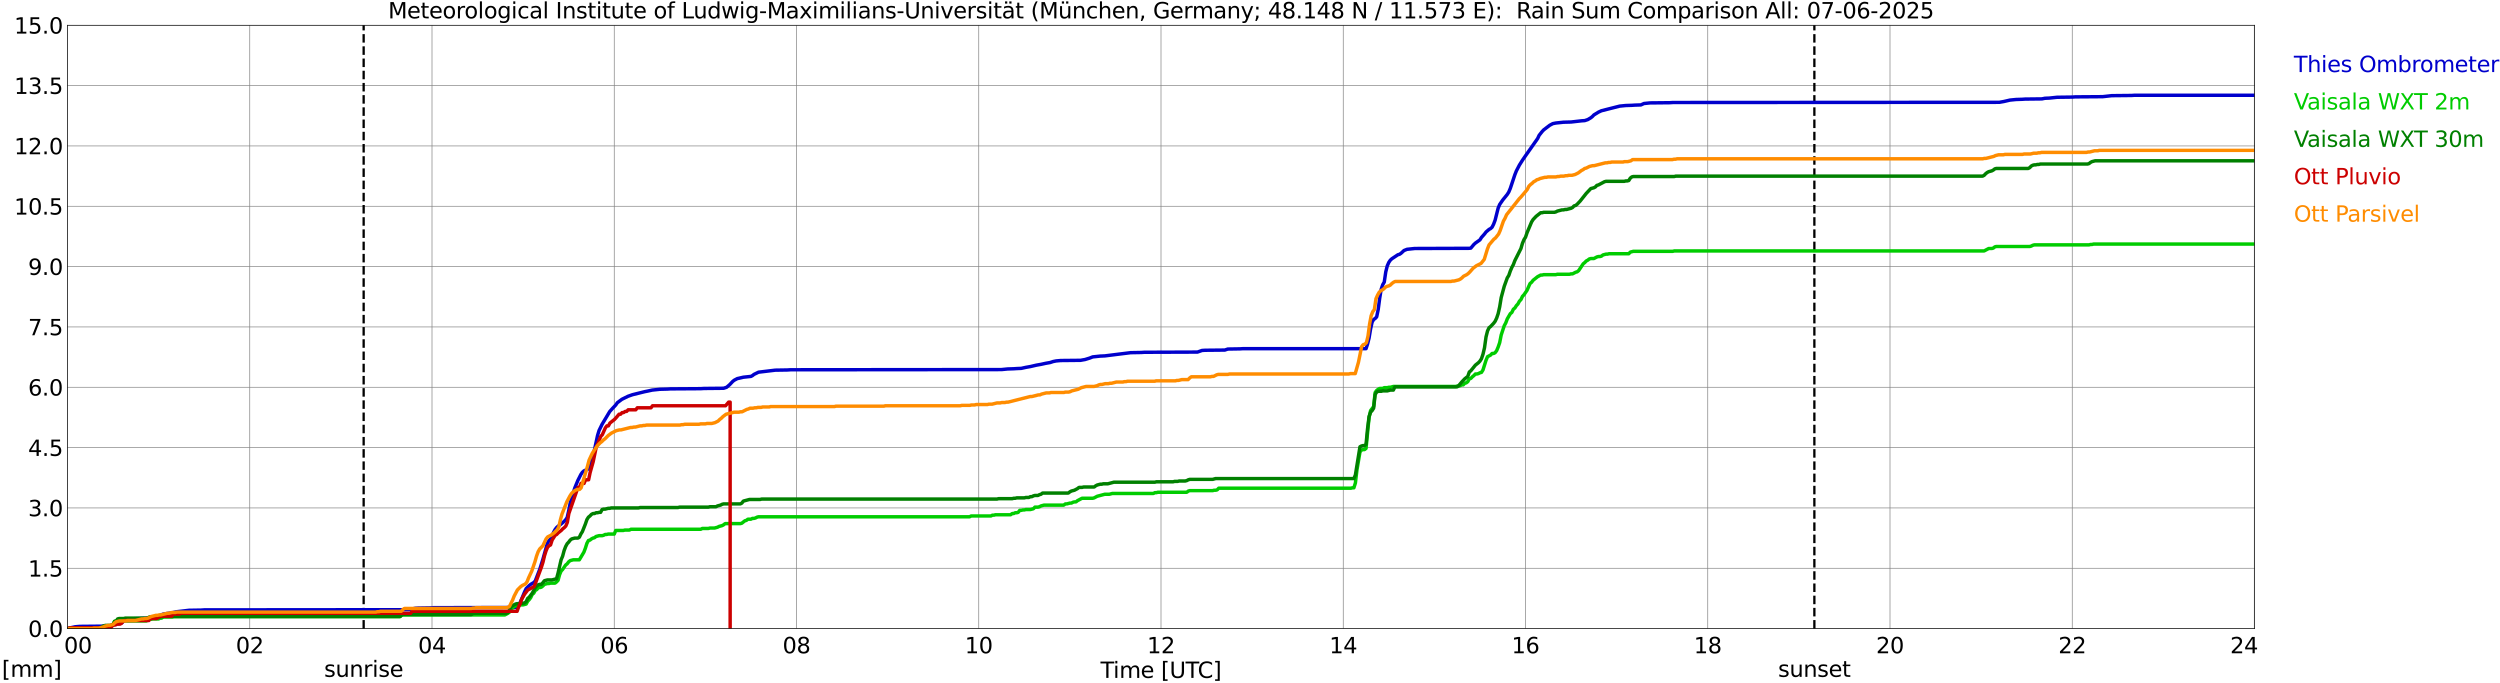 <?xml version="1.0" encoding="utf-8" standalone="no"?>
<!DOCTYPE svg PUBLIC "-//W3C//DTD SVG 1.1//EN"
  "http://www.w3.org/Graphics/SVG/1.1/DTD/svg11.dtd">
<svg xmlns:xlink="http://www.w3.org/1999/xlink" width="1085.4pt" height="296.64pt" viewBox="0 0 1085.4 296.64" xmlns="http://www.w3.org/2000/svg" version="1.1">
 <defs>
  <style type="text/css">*{stroke-linejoin: round; stroke-linecap: butt}</style>
 </defs>
 <g id="figure_1">
  <g id="patch_1">
   <path d="M 0 296.64 
L 1085.4 296.64 
L 1085.4 0 
L 0 0 
z
" style="fill: #ffffff"/>
  </g>
  <g id="axes_1">
   <g id="patch_2">
    <path d="M 29.306 272.909 
L 978.814 272.909 
L 978.814 10.976 
L 29.306 10.976 
z
" style="fill: #ffffff"/>
   </g>
   <g id="patch_3">
    <path d="M 979.143 272.909 
L 978.814 272.909 
L 978.814 10.976 
L 979.143 10.976 
z
" clip-path="url(#p0370a30a74)" style="fill: #d3d3d3; opacity: 0.25; stroke: #d3d3d3; stroke-linejoin: miter"/>
   </g>
   <g id="matplotlib.axis_1">
    <g id="xtick_1">
     <g id="line2d_1">
      <path d="M 29.306 272.909 
L 29.306 10.976 
" clip-path="url(#p0370a30a74)" style="fill: none; stroke: #808080; stroke-width: 0.3; stroke-linecap: square"/>
     </g>
     <g id="line2d_2"/>
     <g id="text_1">
      <!--    00 -->
      <g transform="translate(18.733 283.627) scale(0.095 -0.095)">
       <defs>
        <path id="DejaVuSans-20" transform="scale(0.016)"/>
        <path id="DejaVuSans-30" d="M 2034 4250 
Q 1547 4250 1301 3770 
Q 1056 3291 1056 2328 
Q 1056 1369 1301 889 
Q 1547 409 2034 409 
Q 2525 409 2770 889 
Q 3016 1369 3016 2328 
Q 3016 3291 2770 3770 
Q 2525 4250 2034 4250 
z
M 2034 4750 
Q 2819 4750 3233 4129 
Q 3647 3509 3647 2328 
Q 3647 1150 3233 529 
Q 2819 -91 2034 -91 
Q 1250 -91 836 529 
Q 422 1150 422 2328 
Q 422 3509 836 4129 
Q 1250 4750 2034 4750 
z
" transform="scale(0.016)"/>
       </defs>
       <use xlink:href="#DejaVuSans-20"/>
       <use xlink:href="#DejaVuSans-20" transform="translate(31.787 0)"/>
       <use xlink:href="#DejaVuSans-20" transform="translate(63.574 0)"/>
       <use xlink:href="#DejaVuSans-30" transform="translate(95.361 0)"/>
       <use xlink:href="#DejaVuSans-30" transform="translate(158.984 0)"/>
      </g>
     </g>
    </g>
    <g id="xtick_2">
     <g id="line2d_3">
      <path d="M 108.431 272.909 
L 108.431 10.976 
" clip-path="url(#p0370a30a74)" style="fill: none; stroke: #808080; stroke-width: 0.3; stroke-linecap: square"/>
     </g>
     <g id="line2d_4"/>
     <g id="text_2">
      <!-- 02 -->
      <g transform="translate(102.387 283.627) scale(0.095 -0.095)">
       <defs>
        <path id="DejaVuSans-32" d="M 1228 531 
L 3431 531 
L 3431 0 
L 469 0 
L 469 531 
Q 828 903 1448 1529 
Q 2069 2156 2228 2338 
Q 2531 2678 2651 2914 
Q 2772 3150 2772 3378 
Q 2772 3750 2511 3984 
Q 2250 4219 1831 4219 
Q 1534 4219 1204 4116 
Q 875 4013 500 3803 
L 500 4441 
Q 881 4594 1212 4672 
Q 1544 4750 1819 4750 
Q 2544 4750 2975 4387 
Q 3406 4025 3406 3419 
Q 3406 3131 3298 2873 
Q 3191 2616 2906 2266 
Q 2828 2175 2409 1742 
Q 1991 1309 1228 531 
z
" transform="scale(0.016)"/>
       </defs>
       <use xlink:href="#DejaVuSans-30"/>
       <use xlink:href="#DejaVuSans-32" transform="translate(63.623 0)"/>
      </g>
     </g>
    </g>
    <g id="xtick_3">
     <g id="line2d_5">
      <path d="M 187.557 272.909 
L 187.557 10.976 
" clip-path="url(#p0370a30a74)" style="fill: none; stroke: #808080; stroke-width: 0.3; stroke-linecap: square"/>
     </g>
     <g id="line2d_6"/>
     <g id="text_3">
      <!-- 04 -->
      <g transform="translate(181.513 283.627) scale(0.095 -0.095)">
       <defs>
        <path id="DejaVuSans-34" d="M 2419 4116 
L 825 1625 
L 2419 1625 
L 2419 4116 
z
M 2253 4666 
L 3047 4666 
L 3047 1625 
L 3713 1625 
L 3713 1100 
L 3047 1100 
L 3047 0 
L 2419 0 
L 2419 1100 
L 313 1100 
L 313 1709 
L 2253 4666 
z
" transform="scale(0.016)"/>
       </defs>
       <use xlink:href="#DejaVuSans-30"/>
       <use xlink:href="#DejaVuSans-34" transform="translate(63.623 0)"/>
      </g>
     </g>
    </g>
    <g id="xtick_4">
     <g id="line2d_7">
      <path d="M 266.683 272.909 
L 266.683 10.976 
" clip-path="url(#p0370a30a74)" style="fill: none; stroke: #808080; stroke-width: 0.3; stroke-linecap: square"/>
     </g>
     <g id="line2d_8"/>
     <g id="text_4">
      <!-- 06 -->
      <g transform="translate(260.638 283.627) scale(0.095 -0.095)">
       <defs>
        <path id="DejaVuSans-36" d="M 2113 2584 
Q 1688 2584 1439 2293 
Q 1191 2003 1191 1497 
Q 1191 994 1439 701 
Q 1688 409 2113 409 
Q 2538 409 2786 701 
Q 3034 994 3034 1497 
Q 3034 2003 2786 2293 
Q 2538 2584 2113 2584 
z
M 3366 4563 
L 3366 3988 
Q 3128 4100 2886 4159 
Q 2644 4219 2406 4219 
Q 1781 4219 1451 3797 
Q 1122 3375 1075 2522 
Q 1259 2794 1537 2939 
Q 1816 3084 2150 3084 
Q 2853 3084 3261 2657 
Q 3669 2231 3669 1497 
Q 3669 778 3244 343 
Q 2819 -91 2113 -91 
Q 1303 -91 875 529 
Q 447 1150 447 2328 
Q 447 3434 972 4092 
Q 1497 4750 2381 4750 
Q 2619 4750 2861 4703 
Q 3103 4656 3366 4563 
z
" transform="scale(0.016)"/>
       </defs>
       <use xlink:href="#DejaVuSans-30"/>
       <use xlink:href="#DejaVuSans-36" transform="translate(63.623 0)"/>
      </g>
     </g>
    </g>
    <g id="xtick_5">
     <g id="line2d_9">
      <path d="M 345.808 272.909 
L 345.808 10.976 
" clip-path="url(#p0370a30a74)" style="fill: none; stroke: #808080; stroke-width: 0.3; stroke-linecap: square"/>
     </g>
     <g id="line2d_10"/>
     <g id="text_5">
      <!-- 08 -->
      <g transform="translate(339.764 283.627) scale(0.095 -0.095)">
       <defs>
        <path id="DejaVuSans-38" d="M 2034 2216 
Q 1584 2216 1326 1975 
Q 1069 1734 1069 1313 
Q 1069 891 1326 650 
Q 1584 409 2034 409 
Q 2484 409 2743 651 
Q 3003 894 3003 1313 
Q 3003 1734 2745 1975 
Q 2488 2216 2034 2216 
z
M 1403 2484 
Q 997 2584 770 2862 
Q 544 3141 544 3541 
Q 544 4100 942 4425 
Q 1341 4750 2034 4750 
Q 2731 4750 3128 4425 
Q 3525 4100 3525 3541 
Q 3525 3141 3298 2862 
Q 3072 2584 2669 2484 
Q 3125 2378 3379 2068 
Q 3634 1759 3634 1313 
Q 3634 634 3220 271 
Q 2806 -91 2034 -91 
Q 1263 -91 848 271 
Q 434 634 434 1313 
Q 434 1759 690 2068 
Q 947 2378 1403 2484 
z
M 1172 3481 
Q 1172 3119 1398 2916 
Q 1625 2713 2034 2713 
Q 2441 2713 2670 2916 
Q 2900 3119 2900 3481 
Q 2900 3844 2670 4047 
Q 2441 4250 2034 4250 
Q 1625 4250 1398 4047 
Q 1172 3844 1172 3481 
z
" transform="scale(0.016)"/>
       </defs>
       <use xlink:href="#DejaVuSans-30"/>
       <use xlink:href="#DejaVuSans-38" transform="translate(63.623 0)"/>
      </g>
     </g>
    </g>
    <g id="xtick_6">
     <g id="line2d_11">
      <path d="M 424.934 272.909 
L 424.934 10.976 
" clip-path="url(#p0370a30a74)" style="fill: none; stroke: #808080; stroke-width: 0.3; stroke-linecap: square"/>
     </g>
     <g id="line2d_12"/>
     <g id="text_6">
      <!-- 10 -->
      <g transform="translate(418.89 283.627) scale(0.095 -0.095)">
       <defs>
        <path id="DejaVuSans-31" d="M 794 531 
L 1825 531 
L 1825 4091 
L 703 3866 
L 703 4441 
L 1819 4666 
L 2450 4666 
L 2450 531 
L 3481 531 
L 3481 0 
L 794 0 
L 794 531 
z
" transform="scale(0.016)"/>
       </defs>
       <use xlink:href="#DejaVuSans-31"/>
       <use xlink:href="#DejaVuSans-30" transform="translate(63.623 0)"/>
      </g>
     </g>
    </g>
    <g id="xtick_7">
     <g id="line2d_13">
      <path d="M 504.06 272.909 
L 504.06 10.976 
" clip-path="url(#p0370a30a74)" style="fill: none; stroke: #808080; stroke-width: 0.3; stroke-linecap: square"/>
     </g>
     <g id="line2d_14"/>
     <g id="text_7">
      <!-- 12 -->
      <g transform="translate(498.015 283.627) scale(0.095 -0.095)">
       <use xlink:href="#DejaVuSans-31"/>
       <use xlink:href="#DejaVuSans-32" transform="translate(63.623 0)"/>
      </g>
     </g>
    </g>
    <g id="xtick_8">
     <g id="line2d_15">
      <path d="M 583.185 272.909 
L 583.185 10.976 
" clip-path="url(#p0370a30a74)" style="fill: none; stroke: #808080; stroke-width: 0.3; stroke-linecap: square"/>
     </g>
     <g id="line2d_16"/>
     <g id="text_8">
      <!-- 14 -->
      <g transform="translate(577.141 283.627) scale(0.095 -0.095)">
       <use xlink:href="#DejaVuSans-31"/>
       <use xlink:href="#DejaVuSans-34" transform="translate(63.623 0)"/>
      </g>
     </g>
    </g>
    <g id="xtick_9">
     <g id="line2d_17">
      <path d="M 662.311 272.909 
L 662.311 10.976 
" clip-path="url(#p0370a30a74)" style="fill: none; stroke: #808080; stroke-width: 0.3; stroke-linecap: square"/>
     </g>
     <g id="line2d_18"/>
     <g id="text_9">
      <!-- 16 -->
      <g transform="translate(656.267 283.627) scale(0.095 -0.095)">
       <use xlink:href="#DejaVuSans-31"/>
       <use xlink:href="#DejaVuSans-36" transform="translate(63.623 0)"/>
      </g>
     </g>
    </g>
    <g id="xtick_10">
     <g id="line2d_19">
      <path d="M 741.437 272.909 
L 741.437 10.976 
" clip-path="url(#p0370a30a74)" style="fill: none; stroke: #808080; stroke-width: 0.3; stroke-linecap: square"/>
     </g>
     <g id="line2d_20"/>
     <g id="text_10">
      <!-- 18 -->
      <g transform="translate(735.392 283.627) scale(0.095 -0.095)">
       <use xlink:href="#DejaVuSans-31"/>
       <use xlink:href="#DejaVuSans-38" transform="translate(63.623 0)"/>
      </g>
     </g>
    </g>
    <g id="xtick_11">
     <g id="line2d_21">
      <path d="M 820.562 272.909 
L 820.562 10.976 
" clip-path="url(#p0370a30a74)" style="fill: none; stroke: #808080; stroke-width: 0.3; stroke-linecap: square"/>
     </g>
     <g id="line2d_22"/>
     <g id="text_11">
      <!-- 20 -->
      <g transform="translate(814.518 283.627) scale(0.095 -0.095)">
       <use xlink:href="#DejaVuSans-32"/>
       <use xlink:href="#DejaVuSans-30" transform="translate(63.623 0)"/>
      </g>
     </g>
    </g>
    <g id="xtick_12">
     <g id="line2d_23">
      <path d="M 899.688 272.909 
L 899.688 10.976 
" clip-path="url(#p0370a30a74)" style="fill: none; stroke: #808080; stroke-width: 0.3; stroke-linecap: square"/>
     </g>
     <g id="line2d_24"/>
     <g id="text_12">
      <!-- 22 -->
      <g transform="translate(893.644 283.627) scale(0.095 -0.095)">
       <use xlink:href="#DejaVuSans-32"/>
       <use xlink:href="#DejaVuSans-32" transform="translate(63.623 0)"/>
      </g>
     </g>
    </g>
    <g id="xtick_13">
     <g id="line2d_25">
      <path d="M 978.814 272.909 
L 978.814 10.976 
" clip-path="url(#p0370a30a74)" style="fill: none; stroke: #808080; stroke-width: 0.3; stroke-linecap: square"/>
     </g>
     <g id="line2d_26"/>
     <g id="text_13">
      <!-- 24    -->
      <g transform="translate(968.241 283.627) scale(0.095 -0.095)">
       <use xlink:href="#DejaVuSans-32"/>
       <use xlink:href="#DejaVuSans-34" transform="translate(63.623 0)"/>
       <use xlink:href="#DejaVuSans-20" transform="translate(127.246 0)"/>
       <use xlink:href="#DejaVuSans-20" transform="translate(159.033 0)"/>
       <use xlink:href="#DejaVuSans-20" transform="translate(190.82 0)"/>
      </g>
     </g>
    </g>
    <g id="text_14">
     <!-- Time [UTC] -->
     <g transform="translate(477.806 294.322) scale(0.095 -0.095)">
      <defs>
       <path id="DejaVuSans-54" d="M -19 4666 
L 3928 4666 
L 3928 4134 
L 2272 4134 
L 2272 0 
L 1638 0 
L 1638 4134 
L -19 4134 
L -19 4666 
z
" transform="scale(0.016)"/>
       <path id="DejaVuSans-69" d="M 603 3500 
L 1178 3500 
L 1178 0 
L 603 0 
L 603 3500 
z
M 603 4863 
L 1178 4863 
L 1178 4134 
L 603 4134 
L 603 4863 
z
" transform="scale(0.016)"/>
       <path id="DejaVuSans-6d" d="M 3328 2828 
Q 3544 3216 3844 3400 
Q 4144 3584 4550 3584 
Q 5097 3584 5394 3201 
Q 5691 2819 5691 2113 
L 5691 0 
L 5113 0 
L 5113 2094 
Q 5113 2597 4934 2840 
Q 4756 3084 4391 3084 
Q 3944 3084 3684 2787 
Q 3425 2491 3425 1978 
L 3425 0 
L 2847 0 
L 2847 2094 
Q 2847 2600 2669 2842 
Q 2491 3084 2119 3084 
Q 1678 3084 1418 2786 
Q 1159 2488 1159 1978 
L 1159 0 
L 581 0 
L 581 3500 
L 1159 3500 
L 1159 2956 
Q 1356 3278 1631 3431 
Q 1906 3584 2284 3584 
Q 2666 3584 2933 3390 
Q 3200 3197 3328 2828 
z
" transform="scale(0.016)"/>
       <path id="DejaVuSans-65" d="M 3597 1894 
L 3597 1613 
L 953 1613 
Q 991 1019 1311 708 
Q 1631 397 2203 397 
Q 2534 397 2845 478 
Q 3156 559 3463 722 
L 3463 178 
Q 3153 47 2828 -22 
Q 2503 -91 2169 -91 
Q 1331 -91 842 396 
Q 353 884 353 1716 
Q 353 2575 817 3079 
Q 1281 3584 2069 3584 
Q 2775 3584 3186 3129 
Q 3597 2675 3597 1894 
z
M 3022 2063 
Q 3016 2534 2758 2815 
Q 2500 3097 2075 3097 
Q 1594 3097 1305 2825 
Q 1016 2553 972 2059 
L 3022 2063 
z
" transform="scale(0.016)"/>
       <path id="DejaVuSans-5b" d="M 550 4863 
L 1875 4863 
L 1875 4416 
L 1125 4416 
L 1125 -397 
L 1875 -397 
L 1875 -844 
L 550 -844 
L 550 4863 
z
" transform="scale(0.016)"/>
       <path id="DejaVuSans-55" d="M 556 4666 
L 1191 4666 
L 1191 1831 
Q 1191 1081 1462 751 
Q 1734 422 2344 422 
Q 2950 422 3222 751 
Q 3494 1081 3494 1831 
L 3494 4666 
L 4128 4666 
L 4128 1753 
Q 4128 841 3676 375 
Q 3225 -91 2344 -91 
Q 1459 -91 1007 375 
Q 556 841 556 1753 
L 556 4666 
z
" transform="scale(0.016)"/>
       <path id="DejaVuSans-43" d="M 4122 4306 
L 4122 3641 
Q 3803 3938 3442 4084 
Q 3081 4231 2675 4231 
Q 1875 4231 1450 3742 
Q 1025 3253 1025 2328 
Q 1025 1406 1450 917 
Q 1875 428 2675 428 
Q 3081 428 3442 575 
Q 3803 722 4122 1019 
L 4122 359 
Q 3791 134 3420 21 
Q 3050 -91 2638 -91 
Q 1578 -91 968 557 
Q 359 1206 359 2328 
Q 359 3453 968 4101 
Q 1578 4750 2638 4750 
Q 3056 4750 3426 4639 
Q 3797 4528 4122 4306 
z
" transform="scale(0.016)"/>
       <path id="DejaVuSans-5d" d="M 1947 4863 
L 1947 -844 
L 622 -844 
L 622 -397 
L 1369 -397 
L 1369 4416 
L 622 4416 
L 622 4863 
L 1947 4863 
z
" transform="scale(0.016)"/>
      </defs>
      <use xlink:href="#DejaVuSans-54"/>
      <use xlink:href="#DejaVuSans-69" transform="translate(57.959 0)"/>
      <use xlink:href="#DejaVuSans-6d" transform="translate(85.742 0)"/>
      <use xlink:href="#DejaVuSans-65" transform="translate(183.154 0)"/>
      <use xlink:href="#DejaVuSans-20" transform="translate(244.678 0)"/>
      <use xlink:href="#DejaVuSans-5b" transform="translate(276.465 0)"/>
      <use xlink:href="#DejaVuSans-55" transform="translate(315.479 0)"/>
      <use xlink:href="#DejaVuSans-54" transform="translate(388.672 0)"/>
      <use xlink:href="#DejaVuSans-43" transform="translate(443.881 0)"/>
      <use xlink:href="#DejaVuSans-5d" transform="translate(513.705 0)"/>
     </g>
    </g>
   </g>
   <g id="matplotlib.axis_2">
    <g id="ytick_1">
     <g id="line2d_27">
      <path d="M 29.306 272.909 
L 978.814 272.909 
" clip-path="url(#p0370a30a74)" style="fill: none; stroke: #808080; stroke-width: 0.3; stroke-linecap: square"/>
     </g>
     <g id="line2d_28"/>
     <g id="text_15">
      <!-- 0.0 -->
      <g transform="translate(12.198 276.518) scale(0.095 -0.095)">
       <defs>
        <path id="DejaVuSans-2e" d="M 684 794 
L 1344 794 
L 1344 0 
L 684 0 
L 684 794 
z
" transform="scale(0.016)"/>
       </defs>
       <use xlink:href="#DejaVuSans-30"/>
       <use xlink:href="#DejaVuSans-2e" transform="translate(63.623 0)"/>
       <use xlink:href="#DejaVuSans-30" transform="translate(95.41 0)"/>
      </g>
     </g>
    </g>
    <g id="ytick_2">
     <g id="line2d_29">
      <path d="M 29.306 246.715 
L 978.814 246.715 
" clip-path="url(#p0370a30a74)" style="fill: none; stroke: #808080; stroke-width: 0.3; stroke-linecap: square"/>
     </g>
     <g id="line2d_30"/>
     <g id="text_16">
      <!-- 1.5 -->
      <g transform="translate(12.198 250.325) scale(0.095 -0.095)">
       <defs>
        <path id="DejaVuSans-35" d="M 691 4666 
L 3169 4666 
L 3169 4134 
L 1269 4134 
L 1269 2991 
Q 1406 3038 1543 3061 
Q 1681 3084 1819 3084 
Q 2600 3084 3056 2656 
Q 3513 2228 3513 1497 
Q 3513 744 3044 326 
Q 2575 -91 1722 -91 
Q 1428 -91 1123 -41 
Q 819 9 494 109 
L 494 744 
Q 775 591 1075 516 
Q 1375 441 1709 441 
Q 2250 441 2565 725 
Q 2881 1009 2881 1497 
Q 2881 1984 2565 2268 
Q 2250 2553 1709 2553 
Q 1456 2553 1204 2497 
Q 953 2441 691 2322 
L 691 4666 
z
" transform="scale(0.016)"/>
       </defs>
       <use xlink:href="#DejaVuSans-31"/>
       <use xlink:href="#DejaVuSans-2e" transform="translate(63.623 0)"/>
       <use xlink:href="#DejaVuSans-35" transform="translate(95.41 0)"/>
      </g>
     </g>
    </g>
    <g id="ytick_3">
     <g id="line2d_31">
      <path d="M 29.306 220.522 
L 978.814 220.522 
" clip-path="url(#p0370a30a74)" style="fill: none; stroke: #808080; stroke-width: 0.3; stroke-linecap: square"/>
     </g>
     <g id="line2d_32"/>
     <g id="text_17">
      <!-- 3.0 -->
      <g transform="translate(12.198 224.131) scale(0.095 -0.095)">
       <defs>
        <path id="DejaVuSans-33" d="M 2597 2516 
Q 3050 2419 3304 2112 
Q 3559 1806 3559 1356 
Q 3559 666 3084 287 
Q 2609 -91 1734 -91 
Q 1441 -91 1130 -33 
Q 819 25 488 141 
L 488 750 
Q 750 597 1062 519 
Q 1375 441 1716 441 
Q 2309 441 2620 675 
Q 2931 909 2931 1356 
Q 2931 1769 2642 2001 
Q 2353 2234 1838 2234 
L 1294 2234 
L 1294 2753 
L 1863 2753 
Q 2328 2753 2575 2939 
Q 2822 3125 2822 3475 
Q 2822 3834 2567 4026 
Q 2313 4219 1838 4219 
Q 1578 4219 1281 4162 
Q 984 4106 628 3988 
L 628 4550 
Q 988 4650 1302 4700 
Q 1616 4750 1894 4750 
Q 2613 4750 3031 4423 
Q 3450 4097 3450 3541 
Q 3450 3153 3228 2886 
Q 3006 2619 2597 2516 
z
" transform="scale(0.016)"/>
       </defs>
       <use xlink:href="#DejaVuSans-33"/>
       <use xlink:href="#DejaVuSans-2e" transform="translate(63.623 0)"/>
       <use xlink:href="#DejaVuSans-30" transform="translate(95.41 0)"/>
      </g>
     </g>
    </g>
    <g id="ytick_4">
     <g id="line2d_33">
      <path d="M 29.306 194.329 
L 978.814 194.329 
" clip-path="url(#p0370a30a74)" style="fill: none; stroke: #808080; stroke-width: 0.3; stroke-linecap: square"/>
     </g>
     <g id="line2d_34"/>
     <g id="text_18">
      <!-- 4.5 -->
      <g transform="translate(12.198 197.938) scale(0.095 -0.095)">
       <use xlink:href="#DejaVuSans-34"/>
       <use xlink:href="#DejaVuSans-2e" transform="translate(63.623 0)"/>
       <use xlink:href="#DejaVuSans-35" transform="translate(95.41 0)"/>
      </g>
     </g>
    </g>
    <g id="ytick_5">
     <g id="line2d_35">
      <path d="M 29.306 168.136 
L 978.814 168.136 
" clip-path="url(#p0370a30a74)" style="fill: none; stroke: #808080; stroke-width: 0.3; stroke-linecap: square"/>
     </g>
     <g id="line2d_36"/>
     <g id="text_19">
      <!-- 6.0 -->
      <g transform="translate(12.198 171.745) scale(0.095 -0.095)">
       <use xlink:href="#DejaVuSans-36"/>
       <use xlink:href="#DejaVuSans-2e" transform="translate(63.623 0)"/>
       <use xlink:href="#DejaVuSans-30" transform="translate(95.41 0)"/>
      </g>
     </g>
    </g>
    <g id="ytick_6">
     <g id="line2d_37">
      <path d="M 29.306 141.942 
L 978.814 141.942 
" clip-path="url(#p0370a30a74)" style="fill: none; stroke: #808080; stroke-width: 0.3; stroke-linecap: square"/>
     </g>
     <g id="line2d_38"/>
     <g id="text_20">
      <!-- 7.5 -->
      <g transform="translate(12.198 145.551) scale(0.095 -0.095)">
       <defs>
        <path id="DejaVuSans-37" d="M 525 4666 
L 3525 4666 
L 3525 4397 
L 1831 0 
L 1172 0 
L 2766 4134 
L 525 4134 
L 525 4666 
z
" transform="scale(0.016)"/>
       </defs>
       <use xlink:href="#DejaVuSans-37"/>
       <use xlink:href="#DejaVuSans-2e" transform="translate(63.623 0)"/>
       <use xlink:href="#DejaVuSans-35" transform="translate(95.41 0)"/>
      </g>
     </g>
    </g>
    <g id="ytick_7">
     <g id="line2d_39">
      <path d="M 29.306 115.749 
L 978.814 115.749 
" clip-path="url(#p0370a30a74)" style="fill: none; stroke: #808080; stroke-width: 0.3; stroke-linecap: square"/>
     </g>
     <g id="line2d_40"/>
     <g id="text_21">
      <!-- 9.0 -->
      <g transform="translate(12.198 119.358) scale(0.095 -0.095)">
       <defs>
        <path id="DejaVuSans-39" d="M 703 97 
L 703 672 
Q 941 559 1184 500 
Q 1428 441 1663 441 
Q 2288 441 2617 861 
Q 2947 1281 2994 2138 
Q 2813 1869 2534 1725 
Q 2256 1581 1919 1581 
Q 1219 1581 811 2004 
Q 403 2428 403 3163 
Q 403 3881 828 4315 
Q 1253 4750 1959 4750 
Q 2769 4750 3195 4129 
Q 3622 3509 3622 2328 
Q 3622 1225 3098 567 
Q 2575 -91 1691 -91 
Q 1453 -91 1209 -44 
Q 966 3 703 97 
z
M 1959 2075 
Q 2384 2075 2632 2365 
Q 2881 2656 2881 3163 
Q 2881 3666 2632 3958 
Q 2384 4250 1959 4250 
Q 1534 4250 1286 3958 
Q 1038 3666 1038 3163 
Q 1038 2656 1286 2365 
Q 1534 2075 1959 2075 
z
" transform="scale(0.016)"/>
       </defs>
       <use xlink:href="#DejaVuSans-39"/>
       <use xlink:href="#DejaVuSans-2e" transform="translate(63.623 0)"/>
       <use xlink:href="#DejaVuSans-30" transform="translate(95.41 0)"/>
      </g>
     </g>
    </g>
    <g id="ytick_8">
     <g id="line2d_41">
      <path d="M 29.306 89.556 
L 978.814 89.556 
" clip-path="url(#p0370a30a74)" style="fill: none; stroke: #808080; stroke-width: 0.3; stroke-linecap: square"/>
     </g>
     <g id="line2d_42"/>
     <g id="text_22">
      <!-- 10.5 -->
      <g transform="translate(6.153 93.165) scale(0.095 -0.095)">
       <use xlink:href="#DejaVuSans-31"/>
       <use xlink:href="#DejaVuSans-30" transform="translate(63.623 0)"/>
       <use xlink:href="#DejaVuSans-2e" transform="translate(127.246 0)"/>
       <use xlink:href="#DejaVuSans-35" transform="translate(159.033 0)"/>
      </g>
     </g>
    </g>
    <g id="ytick_9">
     <g id="line2d_43">
      <path d="M 29.306 63.362 
L 978.814 63.362 
" clip-path="url(#p0370a30a74)" style="fill: none; stroke: #808080; stroke-width: 0.3; stroke-linecap: square"/>
     </g>
     <g id="line2d_44"/>
     <g id="text_23">
      <!-- 12.0 -->
      <g transform="translate(6.153 66.972) scale(0.095 -0.095)">
       <use xlink:href="#DejaVuSans-31"/>
       <use xlink:href="#DejaVuSans-32" transform="translate(63.623 0)"/>
       <use xlink:href="#DejaVuSans-2e" transform="translate(127.246 0)"/>
       <use xlink:href="#DejaVuSans-30" transform="translate(159.033 0)"/>
      </g>
     </g>
    </g>
    <g id="ytick_10">
     <g id="line2d_45">
      <path d="M 29.306 37.169 
L 978.814 37.169 
" clip-path="url(#p0370a30a74)" style="fill: none; stroke: #808080; stroke-width: 0.3; stroke-linecap: square"/>
     </g>
     <g id="line2d_46"/>
     <g id="text_24">
      <!-- 13.5 -->
      <g transform="translate(6.153 40.778) scale(0.095 -0.095)">
       <use xlink:href="#DejaVuSans-31"/>
       <use xlink:href="#DejaVuSans-33" transform="translate(63.623 0)"/>
       <use xlink:href="#DejaVuSans-2e" transform="translate(127.246 0)"/>
       <use xlink:href="#DejaVuSans-35" transform="translate(159.033 0)"/>
      </g>
     </g>
    </g>
    <g id="ytick_11">
     <g id="line2d_47">
      <path d="M 29.306 10.976 
L 978.814 10.976 
" clip-path="url(#p0370a30a74)" style="fill: none; stroke: #808080; stroke-width: 0.3; stroke-linecap: square"/>
     </g>
     <g id="line2d_48"/>
     <g id="text_25">
      <!-- 15.0 -->
      <g transform="translate(6.153 14.585) scale(0.095 -0.095)">
       <use xlink:href="#DejaVuSans-31"/>
       <use xlink:href="#DejaVuSans-35" transform="translate(63.623 0)"/>
       <use xlink:href="#DejaVuSans-2e" transform="translate(127.246 0)"/>
       <use xlink:href="#DejaVuSans-30" transform="translate(159.033 0)"/>
      </g>
     </g>
    </g>
   </g>
   <g id="line2d_49">
    <path d="M 157.885 272.909 
L 157.885 10.976 
" clip-path="url(#p0370a30a74)" style="fill: none; stroke-dasharray: 3.7,1.6; stroke-dashoffset: 0; stroke: #000000"/>
   </g>
   <g id="line2d_50">
    <path d="M 787.725 272.909 
L 787.725 10.976 
" clip-path="url(#p0370a30a74)" style="fill: none; stroke-dasharray: 3.7,1.6; stroke-dashoffset: 0; stroke: #000000"/>
   </g>
   <g id="line2d_51">
    <path d="M 29.306 272.821 
L 30.625 272.56 
L 32.603 272.123 
L 34.581 271.948 
L 43.812 271.861 
L 45.131 271.774 
L 47.768 271.774 
L 49.087 271.337 
L 50.406 270.901 
L 51.725 270.639 
L 52.384 270.551 
L 53.043 270.289 
L 53.703 269.504 
L 54.362 269.067 
L 55.681 268.805 
L 57.659 268.631 
L 60.297 268.543 
L 61.615 268.456 
L 63.594 268.369 
L 68.209 267.67 
L 70.847 266.622 
L 74.803 266.011 
L 76.781 265.575 
L 82.056 264.963 
L 87.331 264.876 
L 88.65 264.789 
L 178.326 264.702 
L 178.985 264.352 
L 180.304 264.09 
L 181.623 264.003 
L 186.898 263.916 
L 188.216 263.828 
L 224.482 263.741 
L 225.142 263.305 
L 227.779 256.931 
L 228.439 255.534 
L 229.757 254.224 
L 230.417 253.7 
L 231.736 252.915 
L 232.395 252.216 
L 234.373 247.065 
L 235.692 242.874 
L 237.67 235.802 
L 238.329 234.754 
L 238.989 234.055 
L 239.648 233.095 
L 240.308 231.174 
L 240.967 229.952 
L 241.626 229.079 
L 242.286 228.467 
L 243.604 227.507 
L 244.923 226.372 
L 245.583 225.674 
L 246.242 224.713 
L 246.901 221.832 
L 247.561 218.339 
L 249.539 211.878 
L 250.858 208.648 
L 252.176 206.029 
L 252.836 205.068 
L 253.495 204.457 
L 254.814 203.846 
L 255.473 203.584 
L 256.133 202.885 
L 257.451 198.258 
L 259.43 189.09 
L 260.089 186.907 
L 261.408 184.201 
L 264.705 178.7 
L 266.023 177.216 
L 267.342 175.819 
L 268.002 174.859 
L 269.98 173.374 
L 272.617 172.065 
L 274.595 171.366 
L 279.87 170.056 
L 281.189 169.794 
L 283.167 169.358 
L 286.464 169.009 
L 289.761 168.921 
L 291.08 168.834 
L 304.267 168.747 
L 305.586 168.659 
L 314.158 168.572 
L 315.477 168.136 
L 316.796 167.001 
L 318.114 165.604 
L 318.774 165.08 
L 320.093 164.381 
L 322.73 163.77 
L 326.027 163.421 
L 326.686 163.072 
L 327.346 162.548 
L 329.324 161.587 
L 336.577 160.714 
L 341.852 160.627 
L 343.171 160.539 
L 434.825 160.452 
L 437.462 160.19 
L 440.1 160.103 
L 441.419 160.016 
L 443.397 159.928 
L 445.375 159.492 
L 447.353 159.143 
L 449.991 158.531 
L 451.969 158.182 
L 453.947 157.746 
L 455.925 157.396 
L 457.244 156.96 
L 458.563 156.698 
L 460.541 156.523 
L 469.113 156.436 
L 471.091 156.087 
L 473.069 155.475 
L 474.388 154.952 
L 477.685 154.602 
L 479.663 154.515 
L 490.872 153.118 
L 495.488 153.031 
L 496.807 152.943 
L 519.885 152.856 
L 521.863 152.158 
L 523.182 152.07 
L 531.754 151.983 
L 533.073 151.546 
L 538.348 151.459 
L 539.666 151.372 
L 593.076 151.372 
L 593.736 149.364 
L 594.395 146.744 
L 595.054 142.815 
L 595.714 139.847 
L 596.373 138.712 
L 597.032 138.275 
L 597.692 137.577 
L 598.351 134.433 
L 599.011 129.457 
L 599.67 125.528 
L 600.329 123.607 
L 600.989 122.472 
L 601.648 118.019 
L 602.307 115.4 
L 602.967 113.915 
L 603.626 112.955 
L 604.286 112.344 
L 606.923 110.598 
L 607.582 110.423 
L 608.242 109.986 
L 609.561 108.764 
L 610.879 108.24 
L 614.176 107.891 
L 637.914 107.804 
L 638.573 107.716 
L 639.892 106.145 
L 640.552 105.534 
L 642.53 104.137 
L 643.189 103.089 
L 644.508 101.605 
L 645.167 100.731 
L 646.486 99.596 
L 647.145 99.247 
L 647.805 98.636 
L 648.464 97.326 
L 649.123 95.58 
L 650.442 90.341 
L 651.102 88.77 
L 652.42 86.849 
L 654.399 84.404 
L 655.058 83.357 
L 655.717 81.785 
L 657.695 75.848 
L 658.355 74.189 
L 659.674 71.657 
L 660.992 69.561 
L 662.311 67.641 
L 667.586 60.132 
L 668.246 58.735 
L 669.564 57.076 
L 670.224 56.377 
L 672.861 54.369 
L 674.18 53.671 
L 675.499 53.409 
L 678.796 53.06 
L 682.092 52.972 
L 686.708 52.448 
L 688.027 52.361 
L 689.346 51.925 
L 690.664 51.139 
L 691.324 50.615 
L 691.983 49.916 
L 693.961 48.694 
L 695.28 48.083 
L 703.193 46.075 
L 705.83 45.813 
L 708.468 45.725 
L 709.786 45.638 
L 712.424 45.551 
L 713.743 44.94 
L 716.38 44.678 
L 724.952 44.59 
L 726.271 44.503 
L 868.038 44.416 
L 870.016 44.067 
L 872.653 43.455 
L 875.291 43.193 
L 877.929 43.106 
L 879.247 43.019 
L 886.5 42.932 
L 887.819 42.67 
L 889.797 42.582 
L 893.094 42.233 
L 899.688 42.146 
L 901.007 42.058 
L 912.876 41.971 
L 916.832 41.535 
L 925.404 41.447 
L 926.723 41.36 
L 978.154 41.36 
L 978.154 41.36 
" clip-path="url(#p0370a30a74)" style="fill: none; stroke: #0000cc; stroke-width: 1.5; stroke-linecap: square"/>
   </g>
   <g id="line2d_52">
    <path d="M 29.306 272.909 
L 40.515 272.909 
L 41.175 272.734 
L 43.812 272.734 
L 44.472 272.56 
L 45.131 272.21 
L 45.79 272.036 
L 46.45 272.036 
L 47.109 271.861 
L 48.428 271.861 
L 49.087 271.337 
L 49.747 269.766 
L 50.406 269.591 
L 63.594 269.591 
L 64.253 269.067 
L 64.912 268.892 
L 65.572 268.892 
L 66.231 268.718 
L 68.869 268.718 
L 69.528 268.369 
L 70.187 268.369 
L 70.847 267.845 
L 74.803 267.845 
L 75.462 267.67 
L 173.71 267.67 
L 174.37 267.146 
L 175.029 266.972 
L 219.207 266.972 
L 220.526 266.273 
L 221.186 265.749 
L 221.845 264.527 
L 222.504 264.003 
L 223.164 263.305 
L 225.801 262.606 
L 227.12 262.606 
L 228.439 262.257 
L 229.098 261.034 
L 229.757 260.336 
L 230.417 259.463 
L 231.076 258.066 
L 231.736 257.542 
L 232.395 256.32 
L 233.054 255.97 
L 233.714 255.097 
L 234.373 255.097 
L 235.033 254.923 
L 235.692 254.399 
L 236.351 253.7 
L 237.67 253.351 
L 238.329 253.351 
L 238.989 253.177 
L 240.967 253.177 
L 241.626 252.653 
L 242.286 251.954 
L 242.945 249.509 
L 243.604 247.938 
L 244.264 247.239 
L 245.583 245.319 
L 246.242 244.795 
L 246.901 243.922 
L 247.561 243.398 
L 248.88 243.048 
L 251.517 243.048 
L 253.495 239.731 
L 254.155 237.984 
L 254.814 235.889 
L 255.473 234.667 
L 256.133 234.492 
L 256.792 233.968 
L 257.451 233.619 
L 258.111 233.444 
L 258.77 232.92 
L 260.089 232.571 
L 261.408 232.571 
L 262.067 232.396 
L 262.726 232.047 
L 263.386 232.047 
L 264.045 231.873 
L 266.683 231.873 
L 267.342 230.301 
L 270.639 230.301 
L 271.298 230.126 
L 273.277 230.126 
L 273.936 229.777 
L 304.267 229.777 
L 304.927 229.428 
L 307.564 229.428 
L 308.224 229.253 
L 310.202 229.253 
L 311.521 228.904 
L 312.18 228.555 
L 313.499 228.206 
L 314.158 227.856 
L 314.818 227.332 
L 321.411 227.332 
L 322.071 227.158 
L 323.39 226.11 
L 324.049 225.935 
L 324.708 225.412 
L 326.027 225.412 
L 326.686 225.062 
L 327.346 225.062 
L 328.005 224.888 
L 328.665 224.538 
L 329.324 224.364 
L 420.978 224.364 
L 421.637 224.015 
L 430.209 224.015 
L 430.869 223.665 
L 431.528 223.665 
L 432.187 223.491 
L 438.781 223.491 
L 439.44 222.967 
L 440.1 222.967 
L 440.759 222.618 
L 441.419 222.618 
L 442.078 222.443 
L 442.737 221.57 
L 443.397 221.57 
L 444.056 221.395 
L 444.716 221.395 
L 445.375 221.221 
L 447.353 221.221 
L 448.672 220.871 
L 449.331 220.173 
L 450.65 220.173 
L 451.309 219.998 
L 451.969 219.649 
L 453.287 219.3 
L 461.859 219.3 
L 462.519 218.776 
L 463.178 218.776 
L 464.497 218.427 
L 465.156 218.427 
L 465.816 218.077 
L 466.475 217.903 
L 467.134 217.903 
L 467.794 217.379 
L 469.772 216.331 
L 474.388 216.331 
L 475.047 216.157 
L 476.366 215.458 
L 479.663 214.585 
L 481.641 214.585 
L 482.96 214.236 
L 500.763 214.236 
L 501.422 213.887 
L 502.082 213.887 
L 502.741 213.712 
L 515.269 213.712 
L 515.929 213.188 
L 516.588 213.013 
L 526.479 213.013 
L 527.138 212.839 
L 527.797 212.839 
L 528.457 212.664 
L 529.116 211.966 
L 586.482 211.966 
L 587.142 211.791 
L 587.801 211.791 
L 588.46 209.696 
L 589.12 204.108 
L 590.439 196.25 
L 591.098 195.377 
L 591.757 195.202 
L 592.417 195.202 
L 593.076 194.678 
L 594.395 181.232 
L 595.054 178.264 
L 596.373 176.517 
L 597.032 170.406 
L 597.692 169.533 
L 598.351 169.009 
L 599.011 168.659 
L 600.329 168.659 
L 600.989 168.31 
L 602.307 168.31 
L 602.967 168.136 
L 603.626 168.136 
L 604.945 167.786 
L 631.98 167.786 
L 632.639 167.612 
L 633.298 167.612 
L 633.958 167.437 
L 634.617 167.088 
L 635.276 167.088 
L 635.936 166.389 
L 636.595 166.215 
L 637.255 165.691 
L 637.914 164.468 
L 638.573 164.294 
L 639.233 163.595 
L 639.892 163.072 
L 640.552 162.373 
L 641.211 162.373 
L 641.87 162.198 
L 642.53 161.849 
L 643.189 161.675 
L 643.848 160.627 
L 645.167 156.436 
L 645.827 154.864 
L 647.145 154.166 
L 647.805 153.467 
L 648.464 153.467 
L 649.123 153.118 
L 649.783 152.245 
L 650.442 150.673 
L 651.102 148.753 
L 651.761 145.435 
L 653.08 141.418 
L 653.739 140.196 
L 654.399 138.45 
L 655.717 136.18 
L 656.377 135.656 
L 657.036 134.259 
L 657.695 133.735 
L 658.355 132.687 
L 659.014 131.989 
L 659.674 130.766 
L 660.333 130.068 
L 660.992 128.671 
L 661.652 127.972 
L 662.97 126.052 
L 664.289 123.083 
L 664.949 122.559 
L 665.608 121.686 
L 667.586 120.114 
L 668.905 119.416 
L 669.564 119.416 
L 670.224 119.241 
L 675.499 119.241 
L 676.158 119.067 
L 681.433 119.067 
L 682.092 118.892 
L 682.752 118.892 
L 684.071 118.194 
L 684.73 118.019 
L 685.389 117.495 
L 687.368 114.527 
L 688.027 114.003 
L 688.686 113.304 
L 689.346 112.955 
L 690.005 112.431 
L 690.664 112.256 
L 691.983 112.256 
L 693.302 111.558 
L 693.961 111.383 
L 694.621 111.383 
L 695.28 111.209 
L 695.939 110.685 
L 697.258 110.336 
L 697.918 110.336 
L 698.577 110.161 
L 707.149 110.161 
L 707.808 109.463 
L 709.127 109.113 
L 726.271 109.113 
L 726.93 108.939 
L 861.444 108.939 
L 863.422 107.891 
L 864.741 107.891 
L 865.4 107.716 
L 866.06 107.192 
L 866.719 107.018 
L 881.225 107.018 
L 881.885 106.843 
L 882.544 106.494 
L 883.204 106.319 
L 906.941 106.319 
L 907.601 106.145 
L 908.26 106.145 
L 908.919 105.97 
L 978.154 105.97 
L 978.154 105.97 
" clip-path="url(#p0370a30a74)" style="fill: none; stroke: #00cc00; stroke-width: 1.5; stroke-linecap: square"/>
   </g>
   <g id="line2d_53">
    <path d="M 29.306 272.909 
L 42.493 272.909 
L 43.812 272.56 
L 44.472 272.036 
L 45.131 271.686 
L 45.79 271.512 
L 47.768 271.512 
L 48.428 271.337 
L 49.087 270.988 
L 49.747 269.766 
L 50.406 269.766 
L 51.065 268.718 
L 51.725 268.543 
L 53.703 268.543 
L 54.362 268.369 
L 63.594 268.369 
L 64.253 268.194 
L 64.912 267.845 
L 69.528 267.845 
L 70.187 267.67 
L 173.71 267.67 
L 174.37 266.972 
L 175.029 266.797 
L 204.701 266.797 
L 205.36 266.273 
L 219.867 266.273 
L 220.526 265.924 
L 221.186 264.876 
L 221.845 263.479 
L 222.504 262.955 
L 223.823 262.257 
L 224.482 262.082 
L 225.142 262.082 
L 225.801 261.908 
L 227.12 261.908 
L 227.779 261.733 
L 228.439 261.209 
L 229.098 259.812 
L 229.757 259.288 
L 231.076 257.542 
L 232.395 255.097 
L 233.054 254.399 
L 233.714 253.875 
L 234.373 253.7 
L 235.033 253.7 
L 235.692 253.002 
L 236.351 252.129 
L 237.67 251.78 
L 239.648 251.78 
L 241.626 251.256 
L 242.286 248.811 
L 243.604 243.048 
L 244.264 241.477 
L 244.923 239.032 
L 245.583 237.286 
L 246.242 236.064 
L 246.901 235.365 
L 247.561 234.492 
L 248.22 233.968 
L 249.539 233.619 
L 250.858 233.619 
L 251.517 233.27 
L 252.176 231.873 
L 252.836 230.825 
L 254.155 227.507 
L 254.814 225.586 
L 255.473 224.538 
L 256.133 224.015 
L 256.792 223.316 
L 257.451 222.967 
L 258.111 222.967 
L 258.77 222.618 
L 259.43 222.618 
L 260.089 222.443 
L 260.748 222.443 
L 261.408 221.221 
L 262.067 221.046 
L 262.726 221.046 
L 264.045 220.697 
L 264.705 220.697 
L 265.364 220.522 
L 277.233 220.522 
L 277.892 220.348 
L 294.377 220.348 
L 295.036 220.173 
L 307.564 220.173 
L 308.224 219.998 
L 310.861 219.998 
L 311.521 219.649 
L 312.839 219.3 
L 313.499 218.951 
L 314.158 218.776 
L 321.411 218.776 
L 322.071 218.427 
L 322.73 217.554 
L 325.368 216.855 
L 329.983 216.855 
L 330.643 216.68 
L 432.847 216.68 
L 433.506 216.506 
L 439.44 216.506 
L 440.1 216.331 
L 440.759 216.331 
L 441.419 216.157 
L 444.716 216.157 
L 445.375 215.982 
L 446.694 215.982 
L 447.353 215.633 
L 448.012 215.633 
L 448.672 215.284 
L 449.331 215.109 
L 450.65 215.109 
L 451.309 214.76 
L 451.969 214.585 
L 452.628 214.061 
L 463.838 214.061 
L 464.497 213.537 
L 465.156 213.188 
L 466.475 212.839 
L 467.794 212.14 
L 468.453 211.616 
L 469.772 211.616 
L 470.431 211.442 
L 475.047 211.442 
L 475.706 210.918 
L 476.366 210.569 
L 477.685 210.219 
L 478.344 210.219 
L 479.003 210.045 
L 480.981 210.045 
L 483.619 209.346 
L 501.422 209.346 
L 502.082 209.172 
L 509.335 209.172 
L 509.994 208.997 
L 511.313 208.997 
L 511.972 208.822 
L 514.61 208.822 
L 515.269 208.648 
L 515.929 208.299 
L 516.588 208.124 
L 526.479 208.124 
L 527.797 207.775 
L 587.801 207.775 
L 588.46 206.203 
L 590.439 193.98 
L 591.098 193.63 
L 591.757 193.456 
L 592.417 193.456 
L 593.076 192.932 
L 593.736 186.122 
L 594.395 180.883 
L 595.054 178.962 
L 595.714 178.264 
L 596.373 177.216 
L 597.032 171.279 
L 597.692 170.231 
L 598.351 169.882 
L 599.67 169.882 
L 600.329 169.707 
L 602.307 169.707 
L 603.626 169.358 
L 604.945 169.358 
L 605.604 167.961 
L 632.639 167.961 
L 633.298 167.437 
L 634.617 165.865 
L 635.936 164.468 
L 637.255 163.421 
L 637.914 161.5 
L 638.573 160.976 
L 640.552 158.531 
L 641.87 157.484 
L 642.53 156.785 
L 643.189 155.737 
L 643.848 153.817 
L 644.508 151.023 
L 645.167 146.308 
L 645.827 143.688 
L 646.486 142.291 
L 647.145 141.768 
L 648.464 140.371 
L 649.123 139.498 
L 649.783 138.101 
L 650.442 136.18 
L 651.102 133.211 
L 651.761 129.195 
L 653.08 124.305 
L 654.399 120.638 
L 655.058 119.591 
L 655.717 117.67 
L 656.377 116.098 
L 657.036 114.876 
L 657.695 113.13 
L 659.014 110.51 
L 660.333 107.891 
L 660.992 105.621 
L 661.652 104.049 
L 662.311 103.002 
L 662.97 101.081 
L 664.949 96.366 
L 665.608 95.318 
L 666.927 93.921 
L 668.905 92.35 
L 669.564 92.35 
L 670.224 92.175 
L 674.839 92.175 
L 675.499 92 
L 676.158 91.651 
L 678.136 91.127 
L 678.796 91.127 
L 679.455 90.953 
L 680.114 90.953 
L 682.092 90.429 
L 682.752 90.079 
L 683.411 89.381 
L 684.071 89.206 
L 684.73 88.683 
L 686.049 87.286 
L 688.686 83.968 
L 690.664 81.872 
L 691.983 81.523 
L 692.643 81.174 
L 693.302 80.475 
L 693.961 80.301 
L 696.599 78.904 
L 697.258 78.729 
L 705.171 78.729 
L 705.83 78.554 
L 706.49 78.554 
L 707.149 78.38 
L 707.808 77.332 
L 708.468 76.808 
L 709.127 76.634 
L 726.93 76.634 
L 727.59 76.459 
L 860.785 76.459 
L 861.444 76.11 
L 862.103 75.411 
L 862.763 74.887 
L 863.422 74.538 
L 864.741 74.189 
L 865.4 73.84 
L 866.06 73.316 
L 866.719 73.141 
L 880.566 73.141 
L 881.225 72.792 
L 881.885 72.093 
L 882.544 71.744 
L 883.204 71.57 
L 883.863 71.57 
L 884.522 71.395 
L 885.182 71.395 
L 885.841 71.22 
L 906.282 71.22 
L 906.941 71.046 
L 907.601 70.522 
L 908.26 70.173 
L 909.579 69.823 
L 978.154 69.823 
L 978.154 69.823 
" clip-path="url(#p0370a30a74)" style="fill: none; stroke: #008000; stroke-width: 1.5; stroke-linecap: square"/>
   </g>
   <g id="line2d_54">
    <path d="M 29.625 272.909 
L 30.284 272.56 
L 48.109 272.56 
L 48.78 271.686 
L 49.439 271.337 
L 50.098 271.337 
L 50.758 270.988 
L 52.076 270.988 
L 52.736 270.639 
L 53.395 269.766 
L 54.055 269.416 
L 64.627 269.416 
L 65.286 268.543 
L 67.935 268.543 
L 69.913 267.496 
L 74.539 267.496 
L 75.199 266.622 
L 77.847 266.622 
L 78.507 266.273 
L 178.26 266.273 
L 178.919 265.4 
L 224.504 265.4 
L 225.164 263.479 
L 225.823 262.082 
L 226.483 260.161 
L 227.801 257.891 
L 229.131 256.145 
L 231.769 254.748 
L 232.428 253.351 
L 235.076 246.192 
L 235.736 244.096 
L 236.395 241.302 
L 237.055 239.207 
L 237.714 237.635 
L 238.373 236.937 
L 239.033 236.587 
L 239.703 234.492 
L 241.022 232.396 
L 241.681 232.047 
L 242.341 231.349 
L 243.659 230.301 
L 244.319 229.603 
L 244.989 229.079 
L 245.649 228.38 
L 246.308 226.809 
L 246.967 222.967 
L 250.935 211.616 
L 251.594 211.616 
L 252.253 209.87 
L 253.572 209.87 
L 254.231 208.299 
L 255.55 208.299 
L 256.21 205.155 
L 257.539 200.441 
L 258.858 194.154 
L 260.836 189.439 
L 261.496 188.741 
L 262.825 185.772 
L 263.485 184.899 
L 264.144 184.899 
L 264.804 183.677 
L 266.782 182.105 
L 267.441 181.407 
L 268.771 179.835 
L 269.43 179.835 
L 270.09 179.137 
L 270.749 179.137 
L 271.408 178.613 
L 272.068 178.613 
L 272.727 177.914 
L 276.035 177.914 
L 276.694 177.041 
L 282.64 177.041 
L 283.299 176.168 
L 315.004 176.168 
L 316.334 174.597 
L 316.994 174.597 
L 317.003 297.64 
L 317.003 297.64 
" clip-path="url(#p0370a30a74)" style="fill: none; stroke: #cc0000; stroke-width: 1.5; stroke-linecap: square"/>
   </g>
   <g id="line2d_55">
    <path d="M 29.679 272.909 
L 40.054 272.909 
L 40.746 272.734 
L 42.823 272.734 
L 44.9 272.21 
L 45.582 271.861 
L 46.966 271.512 
L 47.659 271.512 
L 49.043 271.163 
L 49.736 270.464 
L 50.428 269.94 
L 51.813 269.591 
L 54.582 269.591 
L 55.274 269.416 
L 58.736 269.416 
L 61.495 268.718 
L 62.187 268.718 
L 62.879 268.543 
L 63.572 268.543 
L 64.264 268.369 
L 65.649 267.67 
L 67.726 267.146 
L 68.418 267.146 
L 69.11 266.972 
L 69.803 266.972 
L 72.572 266.273 
L 73.254 266.273 
L 74.638 265.924 
L 76.023 265.924 
L 76.715 265.749 
L 163.116 265.749 
L 163.808 265.575 
L 164.501 265.575 
L 165.193 265.4 
L 174.172 265.4 
L 174.864 264.702 
L 175.556 264.178 
L 204.591 264.178 
L 205.283 264.003 
L 205.976 264.003 
L 206.668 263.828 
L 219.801 263.828 
L 220.482 263.654 
L 221.175 263.305 
L 222.559 260.511 
L 223.252 258.764 
L 224.636 256.145 
L 226.021 254.748 
L 226.713 254.224 
L 228.098 253.526 
L 228.79 252.653 
L 229.483 250.906 
L 230.867 247.938 
L 232.241 243.922 
L 232.933 241.477 
L 233.626 239.556 
L 234.318 238.334 
L 235.703 236.937 
L 237.088 233.968 
L 237.78 233.095 
L 239.165 232.396 
L 240.549 231.349 
L 241.934 229.952 
L 242.626 228.729 
L 243.319 225.586 
L 244.011 223.142 
L 246.077 217.903 
L 247.462 215.284 
L 248.154 214.236 
L 248.847 213.537 
L 249.539 213.013 
L 250.231 212.664 
L 250.924 212.49 
L 251.616 212.49 
L 252.308 211.791 
L 255.078 202.361 
L 255.77 199.742 
L 257.155 196.774 
L 259.232 193.63 
L 260.605 192.233 
L 261.298 191.71 
L 261.99 191.011 
L 262.683 190.487 
L 264.067 189.09 
L 265.452 188.042 
L 267.529 186.995 
L 268.914 186.645 
L 269.606 186.645 
L 273.749 185.598 
L 274.441 185.598 
L 275.134 185.423 
L 275.826 185.423 
L 277.903 184.899 
L 278.596 184.899 
L 279.288 184.725 
L 279.98 184.725 
L 280.673 184.55 
L 295.19 184.55 
L 295.882 184.375 
L 296.575 184.375 
L 297.267 184.201 
L 303.487 184.201 
L 304.18 184.026 
L 306.257 184.026 
L 306.949 183.852 
L 309.026 183.852 
L 310.411 183.502 
L 311.784 182.804 
L 312.477 182.105 
L 313.169 181.581 
L 313.861 180.883 
L 315.246 179.835 
L 318.708 178.962 
L 320.785 178.962 
L 321.477 178.787 
L 322.17 178.787 
L 324.247 177.74 
L 324.939 177.565 
L 325.631 177.216 
L 327.005 177.216 
L 327.697 177.041 
L 328.39 177.041 
L 329.082 176.867 
L 330.467 176.867 
L 331.159 176.692 
L 333.929 176.692 
L 334.621 176.517 
L 362.271 176.517 
L 362.963 176.343 
L 383.712 176.343 
L 384.404 176.168 
L 416.901 176.168 
L 417.593 175.994 
L 421.055 175.994 
L 421.747 175.819 
L 423.121 175.819 
L 423.813 175.644 
L 428.66 175.644 
L 429.352 175.47 
L 430.737 175.47 
L 432.814 174.946 
L 434.198 174.946 
L 434.891 174.771 
L 436.264 174.771 
L 436.957 174.597 
L 437.649 174.597 
L 447.342 172.152 
L 448.034 172.152 
L 450.793 171.453 
L 451.485 171.453 
L 452.178 171.104 
L 454.255 170.58 
L 455.639 170.58 
L 456.332 170.406 
L 461.859 170.406 
L 462.552 170.231 
L 463.936 170.231 
L 464.629 170.056 
L 465.321 169.707 
L 468.091 169.009 
L 469.475 168.31 
L 471.552 167.786 
L 475.003 167.786 
L 476.388 167.437 
L 477.08 167.088 
L 477.772 166.913 
L 478.465 166.913 
L 479.85 166.564 
L 481.234 166.564 
L 481.927 166.389 
L 482.619 166.389 
L 484.696 165.865 
L 487.465 165.865 
L 488.158 165.691 
L 488.85 165.691 
L 489.542 165.516 
L 501.29 165.516 
L 501.983 165.342 
L 510.28 165.342 
L 510.972 165.167 
L 511.665 165.167 
L 513.049 164.818 
L 515.808 164.818 
L 516.5 164.119 
L 517.192 163.595 
L 525.501 163.595 
L 526.182 163.421 
L 526.874 163.421 
L 528.259 162.722 
L 528.951 162.548 
L 533.105 162.548 
L 533.798 162.373 
L 585.625 162.373 
L 586.317 162.198 
L 588.395 162.198 
L 589.779 157.309 
L 591.164 150.499 
L 591.856 149.626 
L 592.549 149.451 
L 593.241 148.753 
L 593.922 145.959 
L 594.615 140.72 
L 595.307 137.053 
L 595.999 135.307 
L 596.692 134.433 
L 597.384 129.719 
L 598.076 128.147 
L 598.769 126.925 
L 599.461 126.226 
L 600.153 125.877 
L 600.846 125.353 
L 601.538 124.655 
L 602.231 124.305 
L 602.923 124.131 
L 603.615 123.782 
L 604.308 123.083 
L 605 122.559 
L 605.692 122.21 
L 629.881 122.21 
L 630.573 122.035 
L 631.265 122.035 
L 633.342 121.511 
L 634.035 121.162 
L 634.727 120.638 
L 635.419 119.94 
L 636.804 119.241 
L 637.496 118.718 
L 638.189 118.019 
L 639.573 116.447 
L 640.947 115.4 
L 643.024 114.352 
L 644.409 112.606 
L 645.794 108.066 
L 646.486 106.319 
L 648.563 103.875 
L 649.255 103.351 
L 650.64 101.605 
L 651.332 100.033 
L 652.717 96.017 
L 653.409 94.794 
L 654.102 93.223 
L 659.63 86.238 
L 660.322 85.539 
L 662.399 83.095 
L 663.102 82.221 
L 663.795 80.825 
L 664.487 80.126 
L 665.179 79.602 
L 665.872 78.904 
L 666.564 78.554 
L 667.256 78.031 
L 667.949 77.856 
L 668.641 77.507 
L 670.707 76.983 
L 671.4 76.983 
L 672.092 76.808 
L 675.554 76.808 
L 676.246 76.634 
L 676.938 76.634 
L 677.631 76.459 
L 679.015 76.459 
L 679.708 76.284 
L 680.4 76.284 
L 681.092 76.11 
L 682.477 76.11 
L 683.851 75.76 
L 685.236 75.062 
L 686.62 74.014 
L 687.313 73.665 
L 688.005 73.141 
L 688.697 72.967 
L 690.082 72.268 
L 691.467 71.919 
L 692.159 71.919 
L 696.994 70.696 
L 697.687 70.696 
L 698.379 70.522 
L 699.072 70.522 
L 699.764 70.347 
L 704.61 70.347 
L 705.303 70.173 
L 706.687 70.173 
L 708.072 69.823 
L 708.764 69.299 
L 726.04 69.299 
L 726.733 69.125 
L 727.425 69.125 
L 728.117 68.95 
L 860.807 68.95 
L 861.499 68.776 
L 862.191 68.776 
L 865.642 67.902 
L 866.334 67.553 
L 867.719 67.204 
L 869.796 67.204 
L 870.488 67.029 
L 878.093 67.029 
L 878.786 66.855 
L 881.555 66.855 
L 882.94 66.506 
L 884.314 66.506 
L 885.006 66.331 
L 885.698 66.331 
L 886.391 66.156 
L 905.908 66.156 
L 906.601 65.982 
L 907.293 65.982 
L 909.37 65.458 
L 910.755 65.458 
L 911.447 65.283 
L 978.484 65.283 
L 978.484 65.283 
" clip-path="url(#p0370a30a74)" style="fill: none; stroke: #ff8c00; stroke-width: 1.5; stroke-linecap: square"/>
   </g>
   <g id="patch_4">
    <path d="M 29.306 272.909 
L 29.306 10.976 
" style="fill: none; stroke: #000000; stroke-width: 0.3; stroke-linejoin: miter; stroke-linecap: square"/>
   </g>
   <g id="patch_5">
    <path d="M 978.814 272.909 
L 978.814 10.976 
" style="fill: none; stroke: #000000; stroke-width: 0.3; stroke-linejoin: miter; stroke-linecap: square"/>
   </g>
   <g id="patch_6">
    <path d="M 29.306 272.909 
L 978.814 272.909 
" style="fill: none; stroke: #000000; stroke-width: 0.3; stroke-linejoin: miter; stroke-linecap: square"/>
   </g>
   <g id="patch_7">
    <path d="M 29.306 10.976 
L 978.814 10.976 
" style="fill: none; stroke: #000000; stroke-width: 0.3; stroke-linejoin: miter; stroke-linecap: square"/>
   </g>
   <g id="text_26">
    <!-- sunrise -->
    <g transform="translate(140.72 293.863) scale(0.095 -0.095)">
     <defs>
      <path id="DejaVuSans-73" d="M 2834 3397 
L 2834 2853 
Q 2591 2978 2328 3040 
Q 2066 3103 1784 3103 
Q 1356 3103 1142 2972 
Q 928 2841 928 2578 
Q 928 2378 1081 2264 
Q 1234 2150 1697 2047 
L 1894 2003 
Q 2506 1872 2764 1633 
Q 3022 1394 3022 966 
Q 3022 478 2636 193 
Q 2250 -91 1575 -91 
Q 1294 -91 989 -36 
Q 684 19 347 128 
L 347 722 
Q 666 556 975 473 
Q 1284 391 1588 391 
Q 1994 391 2212 530 
Q 2431 669 2431 922 
Q 2431 1156 2273 1281 
Q 2116 1406 1581 1522 
L 1381 1569 
Q 847 1681 609 1914 
Q 372 2147 372 2553 
Q 372 3047 722 3315 
Q 1072 3584 1716 3584 
Q 2034 3584 2315 3537 
Q 2597 3491 2834 3397 
z
" transform="scale(0.016)"/>
      <path id="DejaVuSans-75" d="M 544 1381 
L 544 3500 
L 1119 3500 
L 1119 1403 
Q 1119 906 1312 657 
Q 1506 409 1894 409 
Q 2359 409 2629 706 
Q 2900 1003 2900 1516 
L 2900 3500 
L 3475 3500 
L 3475 0 
L 2900 0 
L 2900 538 
Q 2691 219 2414 64 
Q 2138 -91 1772 -91 
Q 1169 -91 856 284 
Q 544 659 544 1381 
z
M 1991 3584 
L 1991 3584 
z
" transform="scale(0.016)"/>
      <path id="DejaVuSans-6e" d="M 3513 2113 
L 3513 0 
L 2938 0 
L 2938 2094 
Q 2938 2591 2744 2837 
Q 2550 3084 2163 3084 
Q 1697 3084 1428 2787 
Q 1159 2491 1159 1978 
L 1159 0 
L 581 0 
L 581 3500 
L 1159 3500 
L 1159 2956 
Q 1366 3272 1645 3428 
Q 1925 3584 2291 3584 
Q 2894 3584 3203 3211 
Q 3513 2838 3513 2113 
z
" transform="scale(0.016)"/>
      <path id="DejaVuSans-72" d="M 2631 2963 
Q 2534 3019 2420 3045 
Q 2306 3072 2169 3072 
Q 1681 3072 1420 2755 
Q 1159 2438 1159 1844 
L 1159 0 
L 581 0 
L 581 3500 
L 1159 3500 
L 1159 2956 
Q 1341 3275 1631 3429 
Q 1922 3584 2338 3584 
Q 2397 3584 2469 3576 
Q 2541 3569 2628 3553 
L 2631 2963 
z
" transform="scale(0.016)"/>
     </defs>
     <use xlink:href="#DejaVuSans-73"/>
     <use xlink:href="#DejaVuSans-75" transform="translate(52.1 0)"/>
     <use xlink:href="#DejaVuSans-6e" transform="translate(115.479 0)"/>
     <use xlink:href="#DejaVuSans-72" transform="translate(178.857 0)"/>
     <use xlink:href="#DejaVuSans-69" transform="translate(219.971 0)"/>
     <use xlink:href="#DejaVuSans-73" transform="translate(247.754 0)"/>
     <use xlink:href="#DejaVuSans-65" transform="translate(299.854 0)"/>
    </g>
   </g>
   <g id="text_27">
    <!-- sunset -->
    <g transform="translate(771.971 293.863) scale(0.095 -0.095)">
     <defs>
      <path id="DejaVuSans-74" d="M 1172 4494 
L 1172 3500 
L 2356 3500 
L 2356 3053 
L 1172 3053 
L 1172 1153 
Q 1172 725 1289 603 
Q 1406 481 1766 481 
L 2356 481 
L 2356 0 
L 1766 0 
Q 1100 0 847 248 
Q 594 497 594 1153 
L 594 3053 
L 172 3053 
L 172 3500 
L 594 3500 
L 594 4494 
L 1172 4494 
z
" transform="scale(0.016)"/>
     </defs>
     <use xlink:href="#DejaVuSans-73"/>
     <use xlink:href="#DejaVuSans-75" transform="translate(52.1 0)"/>
     <use xlink:href="#DejaVuSans-6e" transform="translate(115.479 0)"/>
     <use xlink:href="#DejaVuSans-73" transform="translate(178.857 0)"/>
     <use xlink:href="#DejaVuSans-65" transform="translate(230.957 0)"/>
     <use xlink:href="#DejaVuSans-74" transform="translate(292.48 0)"/>
    </g>
   </g>
   <g id="text_28">
    <!-- [mm] -->
    <g transform="translate(0.821 293.863) scale(0.095 -0.095)">
     <use xlink:href="#DejaVuSans-5b"/>
     <use xlink:href="#DejaVuSans-6d" transform="translate(39.014 0)"/>
     <use xlink:href="#DejaVuSans-6d" transform="translate(136.426 0)"/>
     <use xlink:href="#DejaVuSans-5d" transform="translate(233.838 0)"/>
    </g>
   </g>
   <g id="text_29">
    <!-- Thies Ombrometer -->
    <g style="fill: #0000cc" transform="translate(995.905 31.291) scale(0.095 -0.095)">
     <defs>
      <path id="DejaVuSans-68" d="M 3513 2113 
L 3513 0 
L 2938 0 
L 2938 2094 
Q 2938 2591 2744 2837 
Q 2550 3084 2163 3084 
Q 1697 3084 1428 2787 
Q 1159 2491 1159 1978 
L 1159 0 
L 581 0 
L 581 4863 
L 1159 4863 
L 1159 2956 
Q 1366 3272 1645 3428 
Q 1925 3584 2291 3584 
Q 2894 3584 3203 3211 
Q 3513 2838 3513 2113 
z
" transform="scale(0.016)"/>
      <path id="DejaVuSans-4f" d="M 2522 4238 
Q 1834 4238 1429 3725 
Q 1025 3213 1025 2328 
Q 1025 1447 1429 934 
Q 1834 422 2522 422 
Q 3209 422 3611 934 
Q 4013 1447 4013 2328 
Q 4013 3213 3611 3725 
Q 3209 4238 2522 4238 
z
M 2522 4750 
Q 3503 4750 4090 4092 
Q 4678 3434 4678 2328 
Q 4678 1225 4090 567 
Q 3503 -91 2522 -91 
Q 1538 -91 948 565 
Q 359 1222 359 2328 
Q 359 3434 948 4092 
Q 1538 4750 2522 4750 
z
" transform="scale(0.016)"/>
      <path id="DejaVuSans-62" d="M 3116 1747 
Q 3116 2381 2855 2742 
Q 2594 3103 2138 3103 
Q 1681 3103 1420 2742 
Q 1159 2381 1159 1747 
Q 1159 1113 1420 752 
Q 1681 391 2138 391 
Q 2594 391 2855 752 
Q 3116 1113 3116 1747 
z
M 1159 2969 
Q 1341 3281 1617 3432 
Q 1894 3584 2278 3584 
Q 2916 3584 3314 3078 
Q 3713 2572 3713 1747 
Q 3713 922 3314 415 
Q 2916 -91 2278 -91 
Q 1894 -91 1617 61 
Q 1341 213 1159 525 
L 1159 0 
L 581 0 
L 581 4863 
L 1159 4863 
L 1159 2969 
z
" transform="scale(0.016)"/>
      <path id="DejaVuSans-6f" d="M 1959 3097 
Q 1497 3097 1228 2736 
Q 959 2375 959 1747 
Q 959 1119 1226 758 
Q 1494 397 1959 397 
Q 2419 397 2687 759 
Q 2956 1122 2956 1747 
Q 2956 2369 2687 2733 
Q 2419 3097 1959 3097 
z
M 1959 3584 
Q 2709 3584 3137 3096 
Q 3566 2609 3566 1747 
Q 3566 888 3137 398 
Q 2709 -91 1959 -91 
Q 1206 -91 779 398 
Q 353 888 353 1747 
Q 353 2609 779 3096 
Q 1206 3584 1959 3584 
z
" transform="scale(0.016)"/>
     </defs>
     <use xlink:href="#DejaVuSans-54"/>
     <use xlink:href="#DejaVuSans-68" transform="translate(61.084 0)"/>
     <use xlink:href="#DejaVuSans-69" transform="translate(124.463 0)"/>
     <use xlink:href="#DejaVuSans-65" transform="translate(152.246 0)"/>
     <use xlink:href="#DejaVuSans-73" transform="translate(213.77 0)"/>
     <use xlink:href="#DejaVuSans-20" transform="translate(265.869 0)"/>
     <use xlink:href="#DejaVuSans-4f" transform="translate(297.656 0)"/>
     <use xlink:href="#DejaVuSans-6d" transform="translate(376.367 0)"/>
     <use xlink:href="#DejaVuSans-62" transform="translate(473.779 0)"/>
     <use xlink:href="#DejaVuSans-72" transform="translate(537.256 0)"/>
     <use xlink:href="#DejaVuSans-6f" transform="translate(576.119 0)"/>
     <use xlink:href="#DejaVuSans-6d" transform="translate(637.301 0)"/>
     <use xlink:href="#DejaVuSans-65" transform="translate(734.713 0)"/>
     <use xlink:href="#DejaVuSans-74" transform="translate(796.236 0)"/>
     <use xlink:href="#DejaVuSans-65" transform="translate(835.445 0)"/>
     <use xlink:href="#DejaVuSans-72" transform="translate(896.969 0)"/>
    </g>
   </g>
   <g id="text_30">
    <!-- Vaisala WXT 2m -->
    <g style="fill: #00cc00" transform="translate(995.905 47.531) scale(0.095 -0.095)">
     <defs>
      <path id="DejaVuSans-56" d="M 1831 0 
L 50 4666 
L 709 4666 
L 2188 738 
L 3669 4666 
L 4325 4666 
L 2547 0 
L 1831 0 
z
" transform="scale(0.016)"/>
      <path id="DejaVuSans-61" d="M 2194 1759 
Q 1497 1759 1228 1600 
Q 959 1441 959 1056 
Q 959 750 1161 570 
Q 1363 391 1709 391 
Q 2188 391 2477 730 
Q 2766 1069 2766 1631 
L 2766 1759 
L 2194 1759 
z
M 3341 1997 
L 3341 0 
L 2766 0 
L 2766 531 
Q 2569 213 2275 61 
Q 1981 -91 1556 -91 
Q 1019 -91 701 211 
Q 384 513 384 1019 
Q 384 1609 779 1909 
Q 1175 2209 1959 2209 
L 2766 2209 
L 2766 2266 
Q 2766 2663 2505 2880 
Q 2244 3097 1772 3097 
Q 1472 3097 1187 3025 
Q 903 2953 641 2809 
L 641 3341 
Q 956 3463 1253 3523 
Q 1550 3584 1831 3584 
Q 2591 3584 2966 3190 
Q 3341 2797 3341 1997 
z
" transform="scale(0.016)"/>
      <path id="DejaVuSans-6c" d="M 603 4863 
L 1178 4863 
L 1178 0 
L 603 0 
L 603 4863 
z
" transform="scale(0.016)"/>
      <path id="DejaVuSans-57" d="M 213 4666 
L 850 4666 
L 1831 722 
L 2809 4666 
L 3519 4666 
L 4500 722 
L 5478 4666 
L 6119 4666 
L 4947 0 
L 4153 0 
L 3169 4050 
L 2175 0 
L 1381 0 
L 213 4666 
z
" transform="scale(0.016)"/>
      <path id="DejaVuSans-58" d="M 403 4666 
L 1081 4666 
L 2241 2931 
L 3406 4666 
L 4084 4666 
L 2584 2425 
L 4184 0 
L 3506 0 
L 2194 1984 
L 872 0 
L 191 0 
L 1856 2491 
L 403 4666 
z
" transform="scale(0.016)"/>
     </defs>
     <use xlink:href="#DejaVuSans-56"/>
     <use xlink:href="#DejaVuSans-61" transform="translate(60.658 0)"/>
     <use xlink:href="#DejaVuSans-69" transform="translate(121.938 0)"/>
     <use xlink:href="#DejaVuSans-73" transform="translate(149.721 0)"/>
     <use xlink:href="#DejaVuSans-61" transform="translate(201.82 0)"/>
     <use xlink:href="#DejaVuSans-6c" transform="translate(263.1 0)"/>
     <use xlink:href="#DejaVuSans-61" transform="translate(290.883 0)"/>
     <use xlink:href="#DejaVuSans-20" transform="translate(352.162 0)"/>
     <use xlink:href="#DejaVuSans-57" transform="translate(383.949 0)"/>
     <use xlink:href="#DejaVuSans-58" transform="translate(482.826 0)"/>
     <use xlink:href="#DejaVuSans-54" transform="translate(549.582 0)"/>
     <use xlink:href="#DejaVuSans-20" transform="translate(610.666 0)"/>
     <use xlink:href="#DejaVuSans-32" transform="translate(642.453 0)"/>
     <use xlink:href="#DejaVuSans-6d" transform="translate(706.076 0)"/>
    </g>
   </g>
   <g id="text_31">
    <!-- Vaisala WXT 30m -->
    <g style="fill: #008000" transform="translate(995.905 63.771) scale(0.095 -0.095)">
     <use xlink:href="#DejaVuSans-56"/>
     <use xlink:href="#DejaVuSans-61" transform="translate(60.658 0)"/>
     <use xlink:href="#DejaVuSans-69" transform="translate(121.938 0)"/>
     <use xlink:href="#DejaVuSans-73" transform="translate(149.721 0)"/>
     <use xlink:href="#DejaVuSans-61" transform="translate(201.82 0)"/>
     <use xlink:href="#DejaVuSans-6c" transform="translate(263.1 0)"/>
     <use xlink:href="#DejaVuSans-61" transform="translate(290.883 0)"/>
     <use xlink:href="#DejaVuSans-20" transform="translate(352.162 0)"/>
     <use xlink:href="#DejaVuSans-57" transform="translate(383.949 0)"/>
     <use xlink:href="#DejaVuSans-58" transform="translate(482.826 0)"/>
     <use xlink:href="#DejaVuSans-54" transform="translate(549.582 0)"/>
     <use xlink:href="#DejaVuSans-20" transform="translate(610.666 0)"/>
     <use xlink:href="#DejaVuSans-33" transform="translate(642.453 0)"/>
     <use xlink:href="#DejaVuSans-30" transform="translate(706.076 0)"/>
     <use xlink:href="#DejaVuSans-6d" transform="translate(769.699 0)"/>
    </g>
   </g>
   <g id="text_32">
    <!-- Ott Pluvio -->
    <g style="fill: #cc0000" transform="translate(995.905 80.01) scale(0.095 -0.095)">
     <defs>
      <path id="DejaVuSans-50" d="M 1259 4147 
L 1259 2394 
L 2053 2394 
Q 2494 2394 2734 2622 
Q 2975 2850 2975 3272 
Q 2975 3691 2734 3919 
Q 2494 4147 2053 4147 
L 1259 4147 
z
M 628 4666 
L 2053 4666 
Q 2838 4666 3239 4311 
Q 3641 3956 3641 3272 
Q 3641 2581 3239 2228 
Q 2838 1875 2053 1875 
L 1259 1875 
L 1259 0 
L 628 0 
L 628 4666 
z
" transform="scale(0.016)"/>
      <path id="DejaVuSans-76" d="M 191 3500 
L 800 3500 
L 1894 563 
L 2988 3500 
L 3597 3500 
L 2284 0 
L 1503 0 
L 191 3500 
z
" transform="scale(0.016)"/>
     </defs>
     <use xlink:href="#DejaVuSans-4f"/>
     <use xlink:href="#DejaVuSans-74" transform="translate(78.711 0)"/>
     <use xlink:href="#DejaVuSans-74" transform="translate(117.92 0)"/>
     <use xlink:href="#DejaVuSans-20" transform="translate(157.129 0)"/>
     <use xlink:href="#DejaVuSans-50" transform="translate(188.916 0)"/>
     <use xlink:href="#DejaVuSans-6c" transform="translate(249.219 0)"/>
     <use xlink:href="#DejaVuSans-75" transform="translate(277.002 0)"/>
     <use xlink:href="#DejaVuSans-76" transform="translate(340.381 0)"/>
     <use xlink:href="#DejaVuSans-69" transform="translate(399.561 0)"/>
     <use xlink:href="#DejaVuSans-6f" transform="translate(427.344 0)"/>
    </g>
   </g>
   <g id="text_33">
    <!-- Ott Parsivel -->
    <g style="fill: #ff8c00" transform="translate(995.905 96.25) scale(0.095 -0.095)">
     <use xlink:href="#DejaVuSans-4f"/>
     <use xlink:href="#DejaVuSans-74" transform="translate(78.711 0)"/>
     <use xlink:href="#DejaVuSans-74" transform="translate(117.92 0)"/>
     <use xlink:href="#DejaVuSans-20" transform="translate(157.129 0)"/>
     <use xlink:href="#DejaVuSans-50" transform="translate(188.916 0)"/>
     <use xlink:href="#DejaVuSans-61" transform="translate(244.719 0)"/>
     <use xlink:href="#DejaVuSans-72" transform="translate(305.998 0)"/>
     <use xlink:href="#DejaVuSans-73" transform="translate(347.111 0)"/>
     <use xlink:href="#DejaVuSans-69" transform="translate(399.211 0)"/>
     <use xlink:href="#DejaVuSans-76" transform="translate(426.994 0)"/>
     <use xlink:href="#DejaVuSans-65" transform="translate(486.174 0)"/>
     <use xlink:href="#DejaVuSans-6c" transform="translate(547.697 0)"/>
    </g>
   </g>
   <g id="text_34">
    <!-- Meteorological Institute of Ludwig-Maximilians-Universität (München, Germany; 48.148 N / 11.573 E):  Rain Sum Comparison All: 07-06-2025 -->
    <g transform="translate(168.515 7.976) scale(0.095 -0.095)">
     <defs>
      <path id="DejaVuSans-4d" d="M 628 4666 
L 1569 4666 
L 2759 1491 
L 3956 4666 
L 4897 4666 
L 4897 0 
L 4281 0 
L 4281 4097 
L 3078 897 
L 2444 897 
L 1241 4097 
L 1241 0 
L 628 0 
L 628 4666 
z
" transform="scale(0.016)"/>
      <path id="DejaVuSans-67" d="M 2906 1791 
Q 2906 2416 2648 2759 
Q 2391 3103 1925 3103 
Q 1463 3103 1205 2759 
Q 947 2416 947 1791 
Q 947 1169 1205 825 
Q 1463 481 1925 481 
Q 2391 481 2648 825 
Q 2906 1169 2906 1791 
z
M 3481 434 
Q 3481 -459 3084 -895 
Q 2688 -1331 1869 -1331 
Q 1566 -1331 1297 -1286 
Q 1028 -1241 775 -1147 
L 775 -588 
Q 1028 -725 1275 -790 
Q 1522 -856 1778 -856 
Q 2344 -856 2625 -561 
Q 2906 -266 2906 331 
L 2906 616 
Q 2728 306 2450 153 
Q 2172 0 1784 0 
Q 1141 0 747 490 
Q 353 981 353 1791 
Q 353 2603 747 3093 
Q 1141 3584 1784 3584 
Q 2172 3584 2450 3431 
Q 2728 3278 2906 2969 
L 2906 3500 
L 3481 3500 
L 3481 434 
z
" transform="scale(0.016)"/>
      <path id="DejaVuSans-63" d="M 3122 3366 
L 3122 2828 
Q 2878 2963 2633 3030 
Q 2388 3097 2138 3097 
Q 1578 3097 1268 2742 
Q 959 2388 959 1747 
Q 959 1106 1268 751 
Q 1578 397 2138 397 
Q 2388 397 2633 464 
Q 2878 531 3122 666 
L 3122 134 
Q 2881 22 2623 -34 
Q 2366 -91 2075 -91 
Q 1284 -91 818 406 
Q 353 903 353 1747 
Q 353 2603 823 3093 
Q 1294 3584 2113 3584 
Q 2378 3584 2631 3529 
Q 2884 3475 3122 3366 
z
" transform="scale(0.016)"/>
      <path id="DejaVuSans-49" d="M 628 4666 
L 1259 4666 
L 1259 0 
L 628 0 
L 628 4666 
z
" transform="scale(0.016)"/>
      <path id="DejaVuSans-66" d="M 2375 4863 
L 2375 4384 
L 1825 4384 
Q 1516 4384 1395 4259 
Q 1275 4134 1275 3809 
L 1275 3500 
L 2222 3500 
L 2222 3053 
L 1275 3053 
L 1275 0 
L 697 0 
L 697 3053 
L 147 3053 
L 147 3500 
L 697 3500 
L 697 3744 
Q 697 4328 969 4595 
Q 1241 4863 1831 4863 
L 2375 4863 
z
" transform="scale(0.016)"/>
      <path id="DejaVuSans-4c" d="M 628 4666 
L 1259 4666 
L 1259 531 
L 3531 531 
L 3531 0 
L 628 0 
L 628 4666 
z
" transform="scale(0.016)"/>
      <path id="DejaVuSans-64" d="M 2906 2969 
L 2906 4863 
L 3481 4863 
L 3481 0 
L 2906 0 
L 2906 525 
Q 2725 213 2448 61 
Q 2172 -91 1784 -91 
Q 1150 -91 751 415 
Q 353 922 353 1747 
Q 353 2572 751 3078 
Q 1150 3584 1784 3584 
Q 2172 3584 2448 3432 
Q 2725 3281 2906 2969 
z
M 947 1747 
Q 947 1113 1208 752 
Q 1469 391 1925 391 
Q 2381 391 2643 752 
Q 2906 1113 2906 1747 
Q 2906 2381 2643 2742 
Q 2381 3103 1925 3103 
Q 1469 3103 1208 2742 
Q 947 2381 947 1747 
z
" transform="scale(0.016)"/>
      <path id="DejaVuSans-77" d="M 269 3500 
L 844 3500 
L 1563 769 
L 2278 3500 
L 2956 3500 
L 3675 769 
L 4391 3500 
L 4966 3500 
L 4050 0 
L 3372 0 
L 2619 2869 
L 1863 0 
L 1184 0 
L 269 3500 
z
" transform="scale(0.016)"/>
      <path id="DejaVuSans-2d" d="M 313 2009 
L 1997 2009 
L 1997 1497 
L 313 1497 
L 313 2009 
z
" transform="scale(0.016)"/>
      <path id="DejaVuSans-78" d="M 3513 3500 
L 2247 1797 
L 3578 0 
L 2900 0 
L 1881 1375 
L 863 0 
L 184 0 
L 1544 1831 
L 300 3500 
L 978 3500 
L 1906 2253 
L 2834 3500 
L 3513 3500 
z
" transform="scale(0.016)"/>
      <path id="DejaVuSans-e4" d="M 2194 1759 
Q 1497 1759 1228 1600 
Q 959 1441 959 1056 
Q 959 750 1161 570 
Q 1363 391 1709 391 
Q 2188 391 2477 730 
Q 2766 1069 2766 1631 
L 2766 1759 
L 2194 1759 
z
M 3341 1997 
L 3341 0 
L 2766 0 
L 2766 531 
Q 2569 213 2275 61 
Q 1981 -91 1556 -91 
Q 1019 -91 701 211 
Q 384 513 384 1019 
Q 384 1609 779 1909 
Q 1175 2209 1959 2209 
L 2766 2209 
L 2766 2266 
Q 2766 2663 2505 2880 
Q 2244 3097 1772 3097 
Q 1472 3097 1187 3025 
Q 903 2953 641 2809 
L 641 3341 
Q 956 3463 1253 3523 
Q 1550 3584 1831 3584 
Q 2591 3584 2966 3190 
Q 3341 2797 3341 1997 
z
M 2150 4850 
L 2784 4850 
L 2784 4219 
L 2150 4219 
L 2150 4850 
z
M 928 4850 
L 1562 4850 
L 1562 4219 
L 928 4219 
L 928 4850 
z
" transform="scale(0.016)"/>
      <path id="DejaVuSans-28" d="M 1984 4856 
Q 1566 4138 1362 3434 
Q 1159 2731 1159 2009 
Q 1159 1288 1364 580 
Q 1569 -128 1984 -844 
L 1484 -844 
Q 1016 -109 783 600 
Q 550 1309 550 2009 
Q 550 2706 781 3412 
Q 1013 4119 1484 4856 
L 1984 4856 
z
" transform="scale(0.016)"/>
      <path id="DejaVuSans-fc" d="M 544 1381 
L 544 3500 
L 1119 3500 
L 1119 1403 
Q 1119 906 1312 657 
Q 1506 409 1894 409 
Q 2359 409 2629 706 
Q 2900 1003 2900 1516 
L 2900 3500 
L 3475 3500 
L 3475 0 
L 2900 0 
L 2900 538 
Q 2691 219 2414 64 
Q 2138 -91 1772 -91 
Q 1169 -91 856 284 
Q 544 659 544 1381 
z
M 1991 3584 
L 1991 3584 
z
M 2278 4850 
L 2912 4850 
L 2912 4219 
L 2278 4219 
L 2278 4850 
z
M 1056 4850 
L 1690 4850 
L 1690 4219 
L 1056 4219 
L 1056 4850 
z
" transform="scale(0.016)"/>
      <path id="DejaVuSans-2c" d="M 750 794 
L 1409 794 
L 1409 256 
L 897 -744 
L 494 -744 
L 750 256 
L 750 794 
z
" transform="scale(0.016)"/>
      <path id="DejaVuSans-47" d="M 3809 666 
L 3809 1919 
L 2778 1919 
L 2778 2438 
L 4434 2438 
L 4434 434 
Q 4069 175 3628 42 
Q 3188 -91 2688 -91 
Q 1594 -91 976 548 
Q 359 1188 359 2328 
Q 359 3472 976 4111 
Q 1594 4750 2688 4750 
Q 3144 4750 3555 4637 
Q 3966 4525 4313 4306 
L 4313 3634 
Q 3963 3931 3569 4081 
Q 3175 4231 2741 4231 
Q 1884 4231 1454 3753 
Q 1025 3275 1025 2328 
Q 1025 1384 1454 906 
Q 1884 428 2741 428 
Q 3075 428 3337 486 
Q 3600 544 3809 666 
z
" transform="scale(0.016)"/>
      <path id="DejaVuSans-79" d="M 2059 -325 
Q 1816 -950 1584 -1140 
Q 1353 -1331 966 -1331 
L 506 -1331 
L 506 -850 
L 844 -850 
Q 1081 -850 1212 -737 
Q 1344 -625 1503 -206 
L 1606 56 
L 191 3500 
L 800 3500 
L 1894 763 
L 2988 3500 
L 3597 3500 
L 2059 -325 
z
" transform="scale(0.016)"/>
      <path id="DejaVuSans-3b" d="M 750 3309 
L 1409 3309 
L 1409 2516 
L 750 2516 
L 750 3309 
z
M 750 794 
L 1409 794 
L 1409 256 
L 897 -744 
L 494 -744 
L 750 256 
L 750 794 
z
" transform="scale(0.016)"/>
      <path id="DejaVuSans-4e" d="M 628 4666 
L 1478 4666 
L 3547 763 
L 3547 4666 
L 4159 4666 
L 4159 0 
L 3309 0 
L 1241 3903 
L 1241 0 
L 628 0 
L 628 4666 
z
" transform="scale(0.016)"/>
      <path id="DejaVuSans-2f" d="M 1625 4666 
L 2156 4666 
L 531 -594 
L 0 -594 
L 1625 4666 
z
" transform="scale(0.016)"/>
      <path id="DejaVuSans-45" d="M 628 4666 
L 3578 4666 
L 3578 4134 
L 1259 4134 
L 1259 2753 
L 3481 2753 
L 3481 2222 
L 1259 2222 
L 1259 531 
L 3634 531 
L 3634 0 
L 628 0 
L 628 4666 
z
" transform="scale(0.016)"/>
      <path id="DejaVuSans-29" d="M 513 4856 
L 1013 4856 
Q 1481 4119 1714 3412 
Q 1947 2706 1947 2009 
Q 1947 1309 1714 600 
Q 1481 -109 1013 -844 
L 513 -844 
Q 928 -128 1133 580 
Q 1338 1288 1338 2009 
Q 1338 2731 1133 3434 
Q 928 4138 513 4856 
z
" transform="scale(0.016)"/>
      <path id="DejaVuSans-3a" d="M 750 794 
L 1409 794 
L 1409 0 
L 750 0 
L 750 794 
z
M 750 3309 
L 1409 3309 
L 1409 2516 
L 750 2516 
L 750 3309 
z
" transform="scale(0.016)"/>
      <path id="DejaVuSans-52" d="M 2841 2188 
Q 3044 2119 3236 1894 
Q 3428 1669 3622 1275 
L 4263 0 
L 3584 0 
L 2988 1197 
Q 2756 1666 2539 1819 
Q 2322 1972 1947 1972 
L 1259 1972 
L 1259 0 
L 628 0 
L 628 4666 
L 2053 4666 
Q 2853 4666 3247 4331 
Q 3641 3997 3641 3322 
Q 3641 2881 3436 2590 
Q 3231 2300 2841 2188 
z
M 1259 4147 
L 1259 2491 
L 2053 2491 
Q 2509 2491 2742 2702 
Q 2975 2913 2975 3322 
Q 2975 3731 2742 3939 
Q 2509 4147 2053 4147 
L 1259 4147 
z
" transform="scale(0.016)"/>
      <path id="DejaVuSans-53" d="M 3425 4513 
L 3425 3897 
Q 3066 4069 2747 4153 
Q 2428 4238 2131 4238 
Q 1616 4238 1336 4038 
Q 1056 3838 1056 3469 
Q 1056 3159 1242 3001 
Q 1428 2844 1947 2747 
L 2328 2669 
Q 3034 2534 3370 2195 
Q 3706 1856 3706 1288 
Q 3706 609 3251 259 
Q 2797 -91 1919 -91 
Q 1588 -91 1214 -16 
Q 841 59 441 206 
L 441 856 
Q 825 641 1194 531 
Q 1563 422 1919 422 
Q 2459 422 2753 634 
Q 3047 847 3047 1241 
Q 3047 1584 2836 1778 
Q 2625 1972 2144 2069 
L 1759 2144 
Q 1053 2284 737 2584 
Q 422 2884 422 3419 
Q 422 4038 858 4394 
Q 1294 4750 2059 4750 
Q 2388 4750 2728 4690 
Q 3069 4631 3425 4513 
z
" transform="scale(0.016)"/>
      <path id="DejaVuSans-70" d="M 1159 525 
L 1159 -1331 
L 581 -1331 
L 581 3500 
L 1159 3500 
L 1159 2969 
Q 1341 3281 1617 3432 
Q 1894 3584 2278 3584 
Q 2916 3584 3314 3078 
Q 3713 2572 3713 1747 
Q 3713 922 3314 415 
Q 2916 -91 2278 -91 
Q 1894 -91 1617 61 
Q 1341 213 1159 525 
z
M 3116 1747 
Q 3116 2381 2855 2742 
Q 2594 3103 2138 3103 
Q 1681 3103 1420 2742 
Q 1159 2381 1159 1747 
Q 1159 1113 1420 752 
Q 1681 391 2138 391 
Q 2594 391 2855 752 
Q 3116 1113 3116 1747 
z
" transform="scale(0.016)"/>
      <path id="DejaVuSans-41" d="M 2188 4044 
L 1331 1722 
L 3047 1722 
L 2188 4044 
z
M 1831 4666 
L 2547 4666 
L 4325 0 
L 3669 0 
L 3244 1197 
L 1141 1197 
L 716 0 
L 50 0 
L 1831 4666 
z
" transform="scale(0.016)"/>
     </defs>
     <use xlink:href="#DejaVuSans-4d"/>
     <use xlink:href="#DejaVuSans-65" transform="translate(86.279 0)"/>
     <use xlink:href="#DejaVuSans-74" transform="translate(147.803 0)"/>
     <use xlink:href="#DejaVuSans-65" transform="translate(187.012 0)"/>
     <use xlink:href="#DejaVuSans-6f" transform="translate(248.535 0)"/>
     <use xlink:href="#DejaVuSans-72" transform="translate(309.717 0)"/>
     <use xlink:href="#DejaVuSans-6f" transform="translate(348.58 0)"/>
     <use xlink:href="#DejaVuSans-6c" transform="translate(409.762 0)"/>
     <use xlink:href="#DejaVuSans-6f" transform="translate(437.545 0)"/>
     <use xlink:href="#DejaVuSans-67" transform="translate(498.727 0)"/>
     <use xlink:href="#DejaVuSans-69" transform="translate(562.203 0)"/>
     <use xlink:href="#DejaVuSans-63" transform="translate(589.986 0)"/>
     <use xlink:href="#DejaVuSans-61" transform="translate(644.967 0)"/>
     <use xlink:href="#DejaVuSans-6c" transform="translate(706.246 0)"/>
     <use xlink:href="#DejaVuSans-20" transform="translate(734.029 0)"/>
     <use xlink:href="#DejaVuSans-49" transform="translate(765.816 0)"/>
     <use xlink:href="#DejaVuSans-6e" transform="translate(795.309 0)"/>
     <use xlink:href="#DejaVuSans-73" transform="translate(858.688 0)"/>
     <use xlink:href="#DejaVuSans-74" transform="translate(910.787 0)"/>
     <use xlink:href="#DejaVuSans-69" transform="translate(949.996 0)"/>
     <use xlink:href="#DejaVuSans-74" transform="translate(977.779 0)"/>
     <use xlink:href="#DejaVuSans-75" transform="translate(1016.988 0)"/>
     <use xlink:href="#DejaVuSans-74" transform="translate(1080.367 0)"/>
     <use xlink:href="#DejaVuSans-65" transform="translate(1119.576 0)"/>
     <use xlink:href="#DejaVuSans-20" transform="translate(1181.1 0)"/>
     <use xlink:href="#DejaVuSans-6f" transform="translate(1212.887 0)"/>
     <use xlink:href="#DejaVuSans-66" transform="translate(1274.068 0)"/>
     <use xlink:href="#DejaVuSans-20" transform="translate(1309.273 0)"/>
     <use xlink:href="#DejaVuSans-4c" transform="translate(1341.061 0)"/>
     <use xlink:href="#DejaVuSans-75" transform="translate(1395.023 0)"/>
     <use xlink:href="#DejaVuSans-64" transform="translate(1458.402 0)"/>
     <use xlink:href="#DejaVuSans-77" transform="translate(1521.879 0)"/>
     <use xlink:href="#DejaVuSans-69" transform="translate(1603.666 0)"/>
     <use xlink:href="#DejaVuSans-67" transform="translate(1631.449 0)"/>
     <use xlink:href="#DejaVuSans-2d" transform="translate(1694.926 0)"/>
     <use xlink:href="#DejaVuSans-4d" transform="translate(1731.01 0)"/>
     <use xlink:href="#DejaVuSans-61" transform="translate(1817.289 0)"/>
     <use xlink:href="#DejaVuSans-78" transform="translate(1878.568 0)"/>
     <use xlink:href="#DejaVuSans-69" transform="translate(1937.748 0)"/>
     <use xlink:href="#DejaVuSans-6d" transform="translate(1965.531 0)"/>
     <use xlink:href="#DejaVuSans-69" transform="translate(2062.943 0)"/>
     <use xlink:href="#DejaVuSans-6c" transform="translate(2090.727 0)"/>
     <use xlink:href="#DejaVuSans-69" transform="translate(2118.51 0)"/>
     <use xlink:href="#DejaVuSans-61" transform="translate(2146.293 0)"/>
     <use xlink:href="#DejaVuSans-6e" transform="translate(2207.572 0)"/>
     <use xlink:href="#DejaVuSans-73" transform="translate(2270.951 0)"/>
     <use xlink:href="#DejaVuSans-2d" transform="translate(2323.051 0)"/>
     <use xlink:href="#DejaVuSans-55" transform="translate(2359.135 0)"/>
     <use xlink:href="#DejaVuSans-6e" transform="translate(2432.328 0)"/>
     <use xlink:href="#DejaVuSans-69" transform="translate(2495.707 0)"/>
     <use xlink:href="#DejaVuSans-76" transform="translate(2523.49 0)"/>
     <use xlink:href="#DejaVuSans-65" transform="translate(2582.67 0)"/>
     <use xlink:href="#DejaVuSans-72" transform="translate(2644.193 0)"/>
     <use xlink:href="#DejaVuSans-73" transform="translate(2685.307 0)"/>
     <use xlink:href="#DejaVuSans-69" transform="translate(2737.406 0)"/>
     <use xlink:href="#DejaVuSans-74" transform="translate(2765.189 0)"/>
     <use xlink:href="#DejaVuSans-e4" transform="translate(2804.398 0)"/>
     <use xlink:href="#DejaVuSans-74" transform="translate(2865.678 0)"/>
     <use xlink:href="#DejaVuSans-20" transform="translate(2904.887 0)"/>
     <use xlink:href="#DejaVuSans-28" transform="translate(2936.674 0)"/>
     <use xlink:href="#DejaVuSans-4d" transform="translate(2975.688 0)"/>
     <use xlink:href="#DejaVuSans-fc" transform="translate(3061.967 0)"/>
     <use xlink:href="#DejaVuSans-6e" transform="translate(3125.346 0)"/>
     <use xlink:href="#DejaVuSans-63" transform="translate(3188.725 0)"/>
     <use xlink:href="#DejaVuSans-68" transform="translate(3243.705 0)"/>
     <use xlink:href="#DejaVuSans-65" transform="translate(3307.084 0)"/>
     <use xlink:href="#DejaVuSans-6e" transform="translate(3368.607 0)"/>
     <use xlink:href="#DejaVuSans-2c" transform="translate(3431.986 0)"/>
     <use xlink:href="#DejaVuSans-20" transform="translate(3463.773 0)"/>
     <use xlink:href="#DejaVuSans-47" transform="translate(3495.561 0)"/>
     <use xlink:href="#DejaVuSans-65" transform="translate(3573.051 0)"/>
     <use xlink:href="#DejaVuSans-72" transform="translate(3634.574 0)"/>
     <use xlink:href="#DejaVuSans-6d" transform="translate(3673.938 0)"/>
     <use xlink:href="#DejaVuSans-61" transform="translate(3771.35 0)"/>
     <use xlink:href="#DejaVuSans-6e" transform="translate(3832.629 0)"/>
     <use xlink:href="#DejaVuSans-79" transform="translate(3896.008 0)"/>
     <use xlink:href="#DejaVuSans-3b" transform="translate(3955.188 0)"/>
     <use xlink:href="#DejaVuSans-20" transform="translate(3988.879 0)"/>
     <use xlink:href="#DejaVuSans-34" transform="translate(4020.666 0)"/>
     <use xlink:href="#DejaVuSans-38" transform="translate(4084.289 0)"/>
     <use xlink:href="#DejaVuSans-2e" transform="translate(4147.912 0)"/>
     <use xlink:href="#DejaVuSans-31" transform="translate(4179.699 0)"/>
     <use xlink:href="#DejaVuSans-34" transform="translate(4243.322 0)"/>
     <use xlink:href="#DejaVuSans-38" transform="translate(4306.945 0)"/>
     <use xlink:href="#DejaVuSans-20" transform="translate(4370.568 0)"/>
     <use xlink:href="#DejaVuSans-4e" transform="translate(4402.355 0)"/>
     <use xlink:href="#DejaVuSans-20" transform="translate(4477.16 0)"/>
     <use xlink:href="#DejaVuSans-2f" transform="translate(4508.947 0)"/>
     <use xlink:href="#DejaVuSans-20" transform="translate(4542.639 0)"/>
     <use xlink:href="#DejaVuSans-31" transform="translate(4574.426 0)"/>
     <use xlink:href="#DejaVuSans-31" transform="translate(4638.049 0)"/>
     <use xlink:href="#DejaVuSans-2e" transform="translate(4701.672 0)"/>
     <use xlink:href="#DejaVuSans-35" transform="translate(4733.459 0)"/>
     <use xlink:href="#DejaVuSans-37" transform="translate(4797.082 0)"/>
     <use xlink:href="#DejaVuSans-33" transform="translate(4860.705 0)"/>
     <use xlink:href="#DejaVuSans-20" transform="translate(4924.328 0)"/>
     <use xlink:href="#DejaVuSans-45" transform="translate(4956.115 0)"/>
     <use xlink:href="#DejaVuSans-29" transform="translate(5019.299 0)"/>
     <use xlink:href="#DejaVuSans-3a" transform="translate(5058.312 0)"/>
     <use xlink:href="#DejaVuSans-20" transform="translate(5092.004 0)"/>
     <use xlink:href="#DejaVuSans-20" transform="translate(5123.791 0)"/>
     <use xlink:href="#DejaVuSans-52" transform="translate(5155.578 0)"/>
     <use xlink:href="#DejaVuSans-61" transform="translate(5222.811 0)"/>
     <use xlink:href="#DejaVuSans-69" transform="translate(5284.09 0)"/>
     <use xlink:href="#DejaVuSans-6e" transform="translate(5311.873 0)"/>
     <use xlink:href="#DejaVuSans-20" transform="translate(5375.252 0)"/>
     <use xlink:href="#DejaVuSans-53" transform="translate(5407.039 0)"/>
     <use xlink:href="#DejaVuSans-75" transform="translate(5470.516 0)"/>
     <use xlink:href="#DejaVuSans-6d" transform="translate(5533.895 0)"/>
     <use xlink:href="#DejaVuSans-20" transform="translate(5631.307 0)"/>
     <use xlink:href="#DejaVuSans-43" transform="translate(5663.094 0)"/>
     <use xlink:href="#DejaVuSans-6f" transform="translate(5732.918 0)"/>
     <use xlink:href="#DejaVuSans-6d" transform="translate(5794.1 0)"/>
     <use xlink:href="#DejaVuSans-70" transform="translate(5891.512 0)"/>
     <use xlink:href="#DejaVuSans-61" transform="translate(5954.988 0)"/>
     <use xlink:href="#DejaVuSans-72" transform="translate(6016.268 0)"/>
     <use xlink:href="#DejaVuSans-69" transform="translate(6057.381 0)"/>
     <use xlink:href="#DejaVuSans-73" transform="translate(6085.164 0)"/>
     <use xlink:href="#DejaVuSans-6f" transform="translate(6137.264 0)"/>
     <use xlink:href="#DejaVuSans-6e" transform="translate(6198.445 0)"/>
     <use xlink:href="#DejaVuSans-20" transform="translate(6261.824 0)"/>
     <use xlink:href="#DejaVuSans-41" transform="translate(6293.611 0)"/>
     <use xlink:href="#DejaVuSans-6c" transform="translate(6362.02 0)"/>
     <use xlink:href="#DejaVuSans-6c" transform="translate(6389.803 0)"/>
     <use xlink:href="#DejaVuSans-3a" transform="translate(6417.586 0)"/>
     <use xlink:href="#DejaVuSans-20" transform="translate(6451.277 0)"/>
     <use xlink:href="#DejaVuSans-30" transform="translate(6483.064 0)"/>
     <use xlink:href="#DejaVuSans-37" transform="translate(6546.688 0)"/>
     <use xlink:href="#DejaVuSans-2d" transform="translate(6610.311 0)"/>
     <use xlink:href="#DejaVuSans-30" transform="translate(6646.395 0)"/>
     <use xlink:href="#DejaVuSans-36" transform="translate(6710.018 0)"/>
     <use xlink:href="#DejaVuSans-2d" transform="translate(6773.641 0)"/>
     <use xlink:href="#DejaVuSans-32" transform="translate(6809.725 0)"/>
     <use xlink:href="#DejaVuSans-30" transform="translate(6873.348 0)"/>
     <use xlink:href="#DejaVuSans-32" transform="translate(6936.971 0)"/>
     <use xlink:href="#DejaVuSans-35" transform="translate(7000.594 0)"/>
    </g>
   </g>
  </g>
 </g>
 <defs>
  <clipPath id="p0370a30a74">
   <rect x="29.306" y="10.976" width="949.508" height="261.933"/>
  </clipPath>
 </defs>
</svg>
